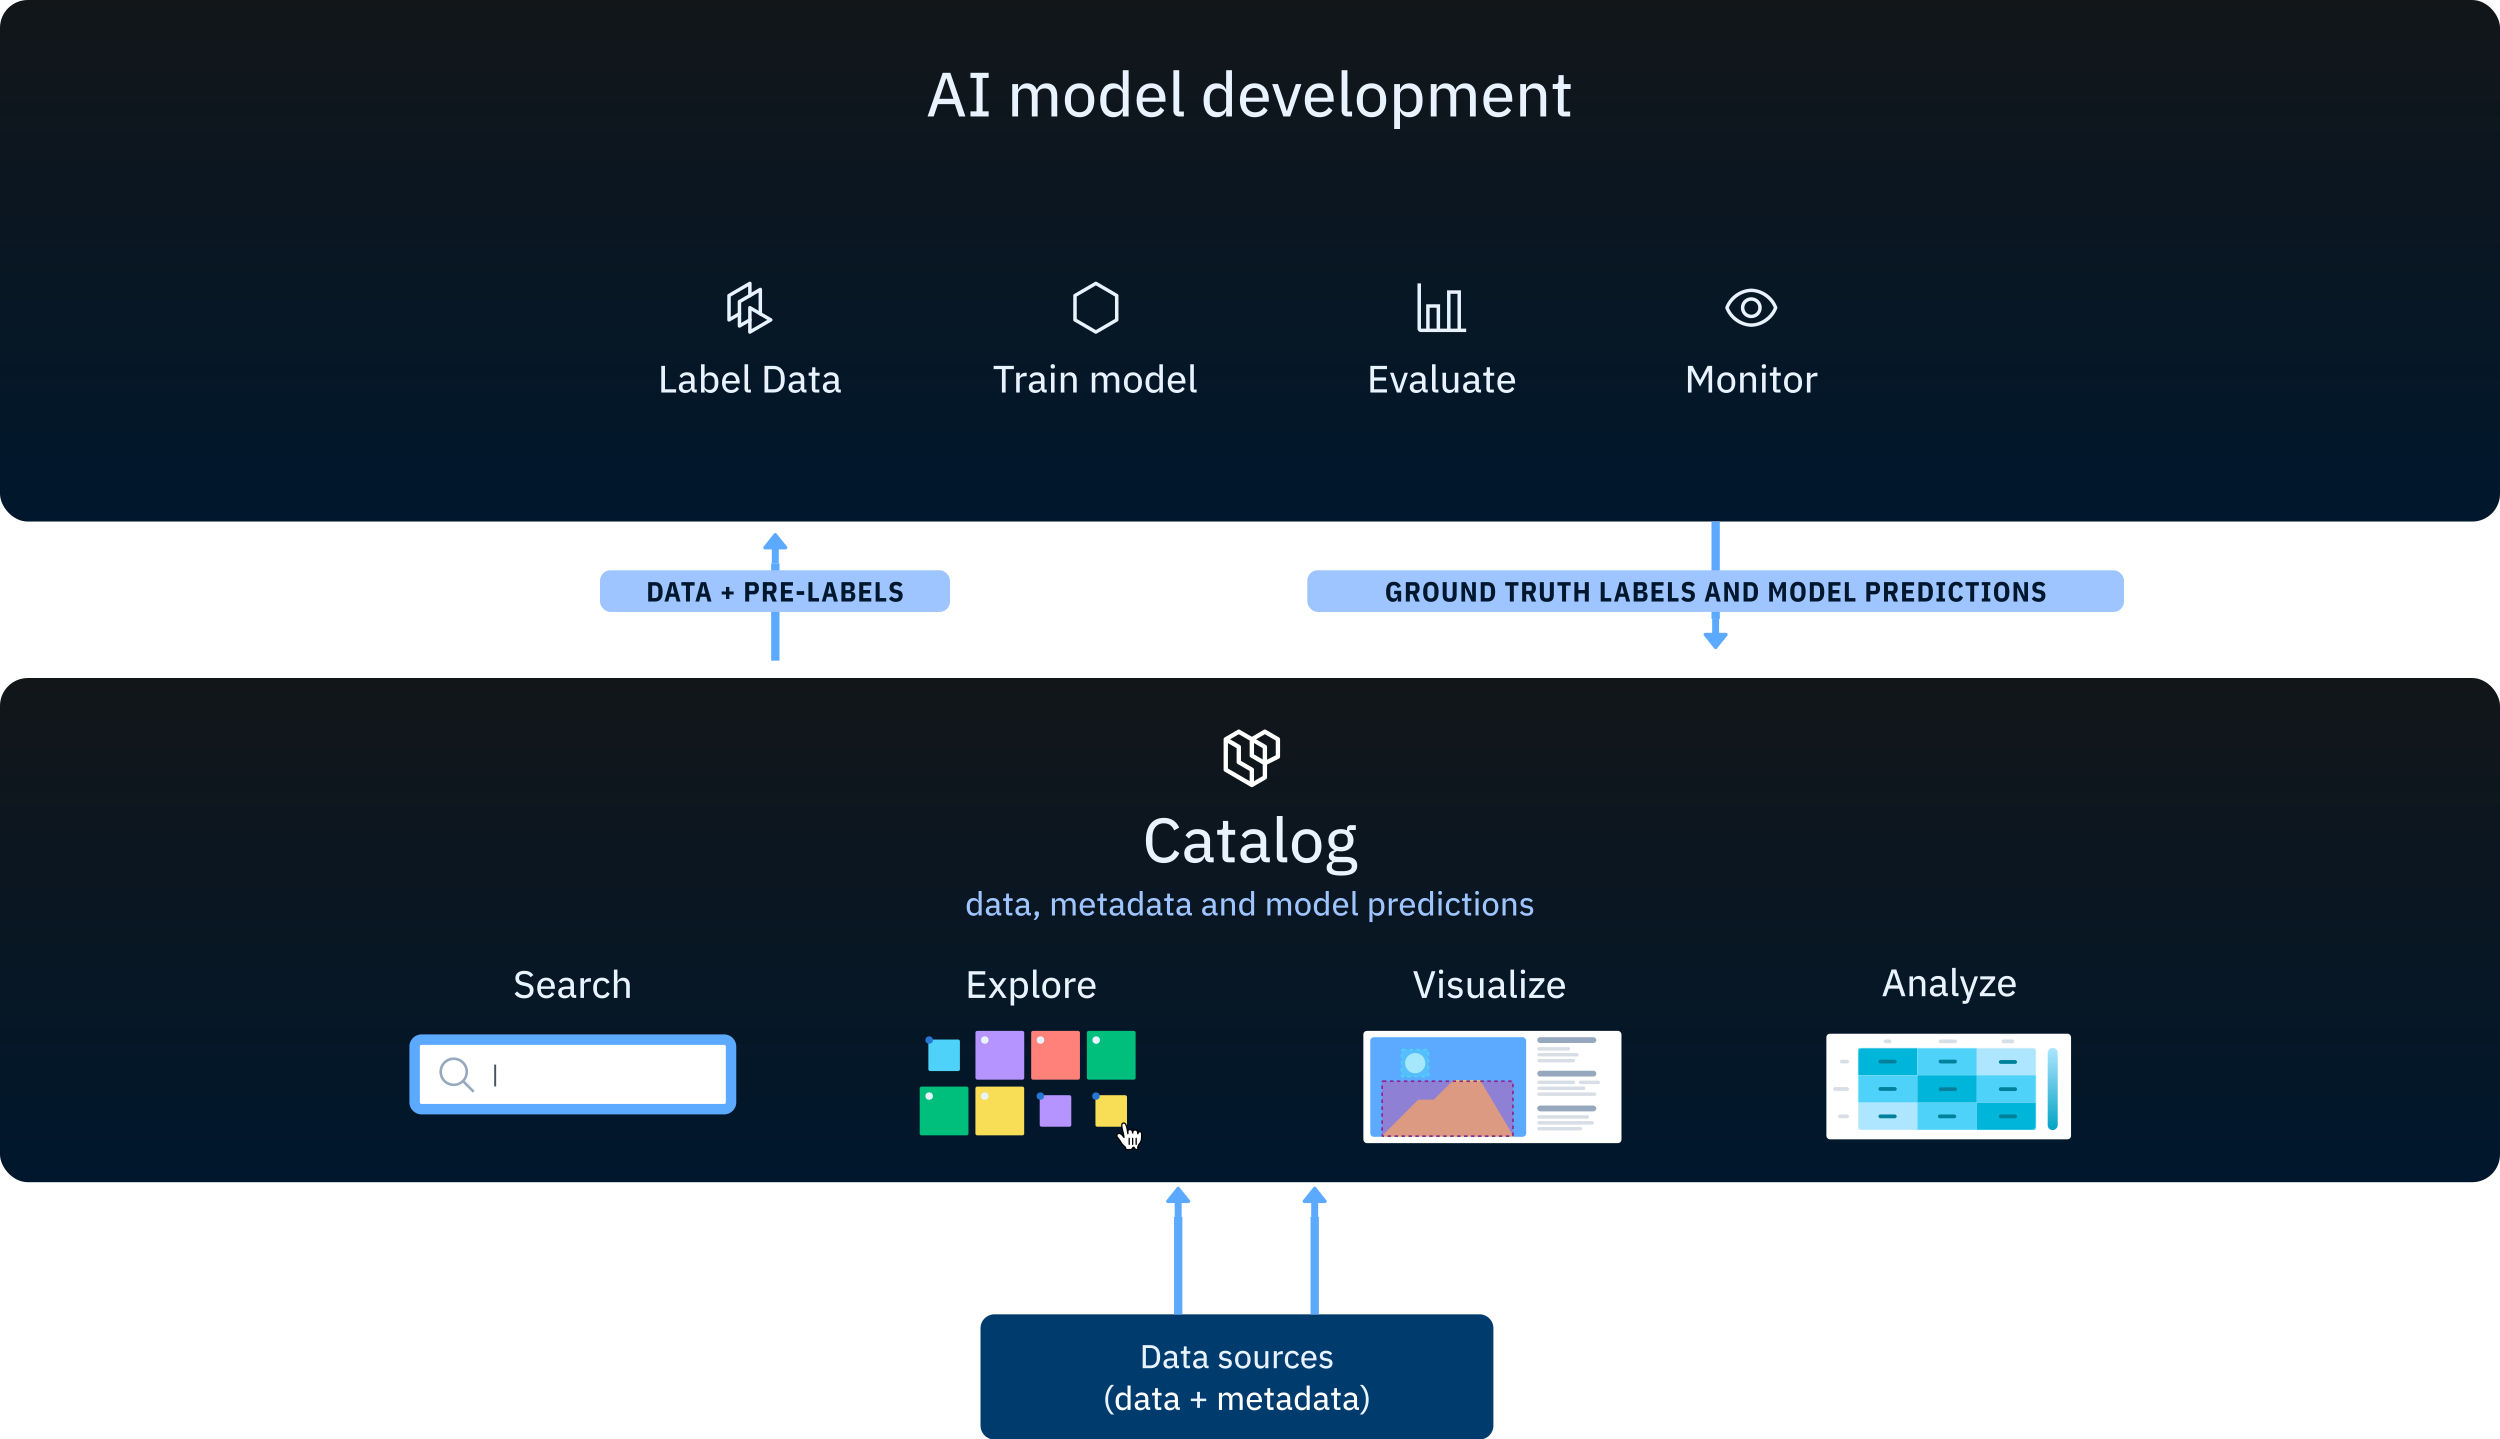 <svg width="1438" height="828" fill="none" xmlns="http://www.w3.org/2000/svg"><rect width="1438" height="300" rx="16" fill="url(#paint0_linear_405_31996)"/><path d="M555.309 67l-8.676-25.128h-4.392L533.529 67h3.528l2.412-7.092h9.792L551.637 67h3.672zm-6.912-10.188h-8.1l3.96-11.736h.18l3.96 11.736zM568.68 67v-2.952h-3.492V44.824h3.492v-2.952h-10.476v2.952h3.492v19.224h-3.492V67h10.476zm16.904 0V54.22c0-2.268 2.052-3.384 4.176-3.384 2.556 0 3.744 1.62 3.744 4.752V67h3.348V54.22c0-2.268 1.98-3.384 4.14-3.384 2.592 0 3.78 1.62 3.78 4.752V67h3.348V55.084c0-4.536-2.232-7.164-5.976-7.164-3.132 0-5.004 1.764-5.688 3.78h-.072c-.972-2.628-3.168-3.78-5.652-3.78s-4.176 1.584-4.968 3.492h-.18v-3.06h-3.348V67h3.348zm35.386.432c5.076 0 8.496-3.816 8.496-9.756s-3.42-9.756-8.496-9.756c-5.076 0-8.496 3.816-8.496 9.756s3.42 9.756 8.496 9.756zm0-2.88c-2.916 0-4.932-1.836-4.932-5.472v-2.808c0-3.636 2.016-5.472 4.932-5.472 2.916 0 4.932 1.836 4.932 5.472v2.808c0 3.636-2.016 5.472-4.932 5.472zM645.829 67h3.348V40.36h-3.348v11.052h-.144c-.864-2.304-2.808-3.492-5.364-3.492-4.68 0-7.488 3.708-7.488 9.756s2.808 9.756 7.488 9.756c2.556 0 4.5-1.188 5.364-3.492h.144V67zm-4.536-2.484c-2.988 0-4.896-2.124-4.896-5.256v-3.168c0-3.132 1.908-5.256 4.896-5.256 2.52 0 4.536 1.44 4.536 3.42v6.84c0 1.98-2.016 3.42-4.536 3.42zm20.915 2.916c3.492 0 6.192-1.62 7.488-4.032l-2.16-1.836c-1.008 1.908-2.7 3.024-5.04 3.024-3.348 0-5.256-2.232-5.256-5.328v-.756h13.14V57.1c0-5.22-2.952-9.18-8.172-9.18-5.184 0-8.46 3.852-8.46 9.756s3.276 9.756 8.46 9.756zm0-16.812c2.808 0 4.608 2.088 4.608 5.184v.36h-9.576v-.252c0-3.06 2.052-5.292 4.968-5.292zM680.955 67v-2.844h-2.664V40.36h-3.348v23.22c0 2.052 1.188 3.42 3.492 3.42h2.52zm24.324 0h3.348V40.36h-3.348v11.052h-.144c-.864-2.304-2.808-3.492-5.364-3.492-4.68 0-7.488 3.708-7.488 9.756s2.808 9.756 7.488 9.756c2.556 0 4.5-1.188 5.364-3.492h.144V67zm-4.536-2.484c-2.988 0-4.896-2.124-4.896-5.256v-3.168c0-3.132 1.908-5.256 4.896-5.256 2.52 0 4.536 1.44 4.536 3.42v6.84c0 1.98-2.016 3.42-4.536 3.42zm20.914 2.916c3.492 0 6.192-1.62 7.488-4.032l-2.16-1.836c-1.008 1.908-2.7 3.024-5.04 3.024-3.348 0-5.256-2.232-5.256-5.328v-.756h13.14V57.1c0-5.22-2.952-9.18-8.172-9.18-5.184 0-8.46 3.852-8.46 9.756s3.276 9.756 8.46 9.756zm0-16.812c2.808 0 4.608 2.088 4.608 5.184v.36h-9.576v-.252c0-3.06 2.052-5.292 4.968-5.292zM742.103 67l6.48-18.648h-3.204l-3.096 8.928-1.98 6.444h-.216l-1.944-6.444-3.06-8.928h-3.348L738.179 67h3.924zm16.855.432c3.492 0 6.192-1.62 7.488-4.032l-2.16-1.836c-1.008 1.908-2.7 3.024-5.04 3.024-3.348 0-5.256-2.232-5.256-5.328v-.756h13.14V57.1c0-5.22-2.952-9.18-8.172-9.18-5.184 0-8.46 3.852-8.46 9.756s3.276 9.756 8.46 9.756zm0-16.812c2.808 0 4.608 2.088 4.608 5.184v.36h-9.576v-.252c0-3.06 2.052-5.292 4.968-5.292zM777.705 67v-2.844h-2.664V40.36h-3.348v23.22c0 2.052 1.188 3.42 3.492 3.42h2.52zm11.172.432c5.076 0 8.496-3.816 8.496-9.756s-3.42-9.756-8.496-9.756c-5.076 0-8.496 3.816-8.496 9.756s3.42 9.756 8.496 9.756zm0-2.88c-2.916 0-4.932-1.836-4.932-5.472v-2.808c0-3.636 2.016-5.472 4.932-5.472 2.916 0 4.932 1.836 4.932 5.472v2.808c0 3.636-2.016 5.472-4.932 5.472zm13.051 9.648h3.348V63.94h.144c.864 2.304 2.808 3.492 5.364 3.492 4.68 0 7.488-3.708 7.488-9.756s-2.808-9.756-7.488-9.756c-2.556 0-4.5 1.188-5.364 3.492h-.144v-3.06h-3.348V74.2zm7.884-9.684c-2.52 0-4.536-1.44-4.536-3.42v-6.84c0-1.98 2.016-3.42 4.536-3.42 2.988 0 4.896 2.124 4.896 5.256v3.168c0 3.132-1.908 5.256-4.896 5.256zM826.334 67V54.22c0-2.268 2.052-3.384 4.176-3.384 2.556 0 3.744 1.62 3.744 4.752V67h3.348V54.22c0-2.268 1.98-3.384 4.14-3.384 2.592 0 3.78 1.62 3.78 4.752V67h3.348V55.084c0-4.536-2.232-7.164-5.976-7.164-3.132 0-5.004 1.764-5.688 3.78h-.072c-.972-2.628-3.168-3.78-5.652-3.78s-4.176 1.584-4.968 3.492h-.18v-3.06h-3.348V67h3.348zm35.35.432c3.492 0 6.192-1.62 7.488-4.032l-2.16-1.836c-1.008 1.908-2.7 3.024-5.04 3.024-3.348 0-5.256-2.232-5.256-5.328v-.756h13.14V57.1c0-5.22-2.952-9.18-8.172-9.18-5.184 0-8.46 3.852-8.46 9.756s3.276 9.756 8.46 9.756zm0-16.812c2.808 0 4.608 2.088 4.608 5.184v.36h-9.576v-.252c0-3.06 2.052-5.292 4.968-5.292zM877.768 67V54.22c0-2.268 2.124-3.384 4.32-3.384 2.628 0 3.924 1.62 3.924 4.752V67h3.348V55.084c0-4.536-2.34-7.164-6.156-7.164-2.808 0-4.392 1.44-5.256 3.492h-.18v-3.06h-3.348V67h3.348zm25.388 0v-2.844h-3.708v-12.96h3.996v-2.844h-3.996v-5.148h-3.024v3.42c0 1.26-.396 1.728-1.656 1.728h-1.656v2.844h2.988v12.276c0 2.16 1.224 3.528 3.528 3.528h3.528zM388.901 225.794v-1.892h-6.402v-13.464h-2.134v15.356h8.536zm11.898 0v-1.738h-1.276v-6.006c0-2.464-1.628-3.916-4.466-3.916-2.112 0-3.454.99-4.136 2.222l1.232 1.122c.594-.968 1.452-1.628 2.794-1.628 1.716 0 2.53.858 2.53 2.376v1.034h-2.156c-3.256 0-4.862 1.188-4.862 3.388 0 2.09 1.386 3.41 3.762 3.41 1.628 0 2.838-.748 3.3-2.156h.11c.154 1.1.748 1.892 2.002 1.892h1.166zm-6.116-1.386c-1.276 0-2.09-.594-2.09-1.65v-.44c0-1.056.836-1.628 2.706-1.628h2.178v1.76c0 1.144-1.188 1.958-2.794 1.958zm8.559 1.386h2.046v-1.87h.088c.528 1.408 1.716 2.134 3.278 2.134 2.86 0 4.576-2.266 4.576-5.962 0-3.696-1.716-5.962-4.576-5.962-1.562 0-2.75.726-3.278 2.134h-.088v-6.754h-2.046v16.28zm4.818-1.518c-1.54 0-2.772-.88-2.772-2.09v-4.18c0-1.21 1.232-2.09 2.772-2.09 1.826 0 2.992 1.298 2.992 3.212v1.936c0 1.914-1.166 3.212-2.992 3.212zm12.407 1.782c2.134 0 3.784-.99 4.576-2.464l-1.32-1.122c-.616 1.166-1.65 1.848-3.08 1.848-2.046 0-3.212-1.364-3.212-3.256v-.462h8.03v-.858c0-3.19-1.804-5.61-4.994-5.61-3.168 0-5.17 2.354-5.17 5.962 0 3.608 2.002 5.962 5.17 5.962zm0-10.274c1.716 0 2.816 1.276 2.816 3.168v.22h-5.852v-.154c0-1.87 1.254-3.234 3.036-3.234zm11.457 10.01v-1.738h-1.628v-14.542h-2.046v14.19c0 1.254.726 2.09 2.134 2.09h1.54zm7.824 0h5.258c3.894 0 6.402-2.552 6.402-7.678 0-5.126-2.508-7.678-6.402-7.678h-5.258v15.356zm2.134-1.892V212.33h3.124c2.442 0 4.114 1.628 4.114 4.554v2.464c0 2.926-1.672 4.554-4.114 4.554h-3.124zm22.017 1.892v-1.738h-1.276v-6.006c0-2.464-1.628-3.916-4.466-3.916-2.112 0-3.454.99-4.136 2.222l1.232 1.122c.594-.968 1.452-1.628 2.794-1.628 1.716 0 2.53.858 2.53 2.376v1.034h-2.156c-3.256 0-4.862 1.188-4.862 3.388 0 2.09 1.386 3.41 3.762 3.41 1.628 0 2.838-.748 3.3-2.156h.11c.154 1.1.748 1.892 2.002 1.892h1.166zm-6.116-1.386c-1.276 0-2.09-.594-2.09-1.65v-.44c0-1.056.836-1.628 2.706-1.628h2.178v1.76c0 1.144-1.188 1.958-2.794 1.958zm13.487 1.386v-1.738h-2.266v-7.92h2.442v-1.738h-2.442v-3.146h-1.848v2.09c0 .77-.242 1.056-1.012 1.056h-1.012v1.738h1.826v7.502c0 1.32.748 2.156 2.156 2.156h2.156zm12.373 0v-1.738h-1.276v-6.006c0-2.464-1.628-3.916-4.466-3.916-2.112 0-3.454.99-4.136 2.222l1.232 1.122c.594-.968 1.452-1.628 2.794-1.628 1.716 0 2.53.858 2.53 2.376v1.034h-2.156c-3.256 0-4.862 1.188-4.862 3.388 0 2.09 1.386 3.41 3.762 3.41 1.628 0 2.838-.748 3.3-2.156h.11c.154 1.1.748 1.892 2.002 1.892h1.166zm-6.116-1.386c-1.276 0-2.09-.594-2.09-1.65v-.44c0-1.056.836-1.628 2.706-1.628h2.178v1.76c0 1.144-1.188 1.958-2.794 1.958zM576.299 225.794h2.134V212.33h4.752v-1.892h-11.638v1.892h4.752v13.464zm10.258 0v-7.48c0-1.122 1.1-1.87 2.992-1.87h1.012v-2.046h-.682c-1.826 0-2.838 1.056-3.212 2.178h-.11v-2.178h-2.046v11.396h2.046zm15.535 0v-1.738h-1.276v-6.006c0-2.464-1.628-3.916-4.466-3.916-2.112 0-3.454.99-4.136 2.222l1.232 1.122c.594-.968 1.452-1.628 2.794-1.628 1.716 0 2.53.858 2.53 2.376v1.034h-2.156c-3.256 0-4.862 1.188-4.862 3.388 0 2.09 1.386 3.41 3.762 3.41 1.628 0 2.838-.748 3.3-2.156h.11c.154 1.1.748 1.892 2.002 1.892h1.166zm-6.116-1.386c-1.276 0-2.09-.594-2.09-1.65v-.44c0-1.056.836-1.628 2.706-1.628h2.178v1.76c0 1.144-1.188 1.958-2.794 1.958zm9.592-12.386c.858 0 1.232-.462 1.232-1.122v-.308c0-.66-.374-1.122-1.232-1.122s-1.232.462-1.232 1.122v.308c0 .66.374 1.122 1.232 1.122zm-1.034 13.772h2.046v-11.396h-2.046v11.396zm7.697 0v-7.81c0-1.386 1.298-2.068 2.64-2.068 1.606 0 2.398.99 2.398 2.904v6.974h2.046v-7.282c0-2.772-1.43-4.378-3.762-4.378-1.716 0-2.684.88-3.212 2.134h-.11v-1.87h-2.046v11.396h2.046zm17.81 0v-7.81c0-1.386 1.254-2.068 2.552-2.068 1.562 0 2.288.99 2.288 2.904v6.974h2.046v-7.81c0-1.386 1.21-2.068 2.53-2.068 1.584 0 2.31.99 2.31 2.904v6.974h2.046v-7.282c0-2.772-1.364-4.378-3.652-4.378-1.914 0-3.058 1.078-3.476 2.31h-.044c-.594-1.606-1.936-2.31-3.454-2.31-1.518 0-2.552.968-3.036 2.134h-.11v-1.87h-2.046v11.396h2.046zm21.625.264c3.102 0 5.192-2.332 5.192-5.962s-2.09-5.962-5.192-5.962c-3.102 0-5.192 2.332-5.192 5.962s2.09 5.962 5.192 5.962zm0-1.76c-1.782 0-3.014-1.122-3.014-3.344v-1.716c0-2.222 1.232-3.344 3.014-3.344 1.782 0 3.014 1.122 3.014 3.344v1.716c0 2.222-1.232 3.344-3.014 3.344zm15.192 1.496h2.046v-16.28h-2.046v6.754h-.088c-.528-1.408-1.716-2.134-3.278-2.134-2.86 0-4.576 2.266-4.576 5.962 0 3.696 1.716 5.962 4.576 5.962 1.562 0 2.75-.726 3.278-2.134h.088v1.87zm-2.772-1.518c-1.826 0-2.992-1.298-2.992-3.212v-1.936c0-1.914 1.166-3.212 2.992-3.212 1.54 0 2.772.88 2.772 2.09v4.18c0 1.21-1.232 2.09-2.772 2.09zm12.781 1.782c2.134 0 3.784-.99 4.576-2.464l-1.32-1.122c-.616 1.166-1.65 1.848-3.08 1.848-2.046 0-3.212-1.364-3.212-3.256v-.462h8.03v-.858c0-3.19-1.804-5.61-4.994-5.61-3.168 0-5.17 2.354-5.17 5.962 0 3.608 2.002 5.962 5.17 5.962zm0-10.274c1.716 0 2.816 1.276 2.816 3.168v.22h-5.852v-.154c0-1.87 1.254-3.234 3.036-3.234zm11.457 10.01v-1.738h-1.628v-14.542h-2.046v14.19c0 1.254.726 2.09 2.134 2.09h1.54zM797.795 225.794v-1.892h-7.436v-4.928h6.886v-1.892h-6.886v-4.752h7.436v-1.892h-9.57v15.356h9.57zm8.072 0l3.96-11.396h-1.958l-1.892 5.456-1.21 3.938h-.132l-1.188-3.938-1.87-5.456h-2.046l3.938 11.396h2.398zm15.383 0v-1.738h-1.276v-6.006c0-2.464-1.628-3.916-4.466-3.916-2.112 0-3.454.99-4.136 2.222l1.232 1.122c.594-.968 1.452-1.628 2.794-1.628 1.716 0 2.53.858 2.53 2.376v1.034h-2.156c-3.256 0-4.862 1.188-4.862 3.388 0 2.09 1.386 3.41 3.762 3.41 1.628 0 2.838-.748 3.3-2.156h.11c.154 1.1.748 1.892 2.002 1.892h1.166zm-6.116-1.386c-1.276 0-2.09-.594-2.09-1.65v-.44c0-1.056.836-1.628 2.706-1.628h2.178v1.76c0 1.144-1.188 1.958-2.794 1.958zm12.232 1.386v-1.738h-1.628v-14.542h-2.046v14.19c0 1.254.726 2.09 2.134 2.09h1.54zm9.423 0h2.046v-11.396h-2.046v7.788c0 1.43-1.32 2.09-2.618 2.09-1.606 0-2.42-.99-2.42-2.904v-6.974h-2.046v7.282c0 2.772 1.452 4.378 3.784 4.378 1.892 0 2.772-1.034 3.19-2.134h.11v1.87zm15.119 0v-1.738h-1.276v-6.006c0-2.464-1.628-3.916-4.466-3.916-2.112 0-3.454.99-4.136 2.222l1.232 1.122c.594-.968 1.452-1.628 2.794-1.628 1.716 0 2.53.858 2.53 2.376v1.034h-2.156c-3.256 0-4.862 1.188-4.862 3.388 0 2.09 1.386 3.41 3.762 3.41 1.628 0 2.838-.748 3.3-2.156h.11c.154 1.1.748 1.892 2.002 1.892h1.166zm-6.116-1.386c-1.276 0-2.09-.594-2.09-1.65v-.44c0-1.056.836-1.628 2.706-1.628h2.178v1.76c0 1.144-1.188 1.958-2.794 1.958zm13.487 1.386v-1.738h-2.266v-7.92h2.442v-1.738h-2.442v-3.146h-1.848v2.09c0 .77-.242 1.056-1.012 1.056h-1.012v1.738h1.826v7.502c0 1.32.748 2.156 2.156 2.156h2.156zm7.183.264c2.134 0 3.784-.99 4.576-2.464l-1.32-1.122c-.616 1.166-1.65 1.848-3.08 1.848-2.046 0-3.212-1.364-3.212-3.256v-.462h8.03v-.858c0-3.19-1.804-5.61-4.994-5.61-3.168 0-5.17 2.354-5.17 5.962 0 3.608 2.002 5.962 5.17 5.962zm0-10.274c1.716 0 2.816 1.276 2.816 3.168v.22h-5.852v-.154c0-1.87 1.254-3.234 3.036-3.234zM970.908 225.794h2.068v-12.408h.11l1.254 2.53 3.52 6.446 3.52-6.446 1.254-2.53h.11v12.408h2.068v-15.356h-2.596l-4.268 8.074h-.088l-4.268-8.074h-2.684v15.356zm22.056.264c3.102 0 5.192-2.332 5.192-5.962s-2.09-5.962-5.192-5.962c-3.102 0-5.192 2.332-5.192 5.962s2.09 5.962 5.192 5.962zm0-1.76c-1.782 0-3.014-1.122-3.014-3.344v-1.716c0-2.222 1.232-3.344 3.014-3.344 1.782 0 3.014 1.122 3.014 3.344v1.716c0 2.222-1.232 3.344-3.014 3.344zm10.026 1.496v-7.81c0-1.386 1.29-2.068 2.64-2.068 1.6 0 2.39.99 2.39 2.904v6.974h2.05v-7.282c0-2.772-1.43-4.378-3.76-4.378-1.72 0-2.69.88-3.21 2.134h-.11v-1.87h-2.05v11.396h2.05zm11.59-13.772c.86 0 1.24-.462 1.24-1.122v-.308c0-.66-.38-1.122-1.24-1.122-.85 0-1.23.462-1.23 1.122v.308c0 .66.38 1.122 1.23 1.122zm-1.03 13.772h2.05v-11.396h-2.05v11.396zm10.6 0v-1.738h-2.27v-7.92h2.45v-1.738h-2.45v-3.146h-1.84v2.09c0 .77-.25 1.056-1.02 1.056h-1.01v1.738h1.83v7.502c0 1.32.75 2.156 2.15 2.156h2.16zm7.21.264c3.1 0 5.19-2.332 5.19-5.962s-2.09-5.962-5.19-5.962c-3.11 0-5.2 2.332-5.2 5.962s2.09 5.962 5.2 5.962zm0-1.76c-1.79 0-3.02-1.122-3.02-3.344v-1.716c0-2.222 1.23-3.344 3.02-3.344 1.78 0 3.01 1.122 3.01 3.344v1.716c0 2.222-1.23 3.344-3.01 3.344zm10.02 1.496v-7.48c0-1.122 1.1-1.87 2.99-1.87h1.01v-2.046h-.68c-1.83 0-2.84 1.056-3.21 2.178h-.11v-2.178h-2.05v11.396h2.05z" fill="#E8F3FF"/><path fill-rule="evenodd" clip-rule="evenodd" d="M431.831 162.133a.998.998 0 01.502.867v7a1 1 0 01-2 0v-5.259l-10 5.833v11.685l4.496-2.623a1 1 0 011.008 1.728l-6 3.5a1.002 1.002 0 01-1.504-.864v-14a1 1 0 01.496-.864l12-7c.309-.18.692-.181 1.002-.003z" fill="#E8F3FF"/><path fill-rule="evenodd" clip-rule="evenodd" d="M437.831 165.633a.998.998 0 01.502.867v14a1 1 0 01-2 0v-12.259l-10 5.833v11.685l4.496-2.623a1 1 0 011.008 1.728l-6 3.5a1.002 1.002 0 01-1.504-.864v-14a1 1 0 01.496-.864l12-7c.309-.18.692-.181 1.002-.003z" fill="#E8F3FF"/><path fill-rule="evenodd" clip-rule="evenodd" d="M430.835 176.133c.31-.178.693-.177 1.002.003l12 7a1 1 0 010 1.728l-12 7a1.002 1.002 0 01-1.504-.864v-14c0-.358.191-.689.502-.867zm1.498 2.608v10.518l9.015-5.259-9.015-5.259zM629.834 162.136a1.003 1.003 0 011.008 0l12 7a1 1 0 01.496.864v14a1 1 0 01-.496.864l-12 7a1.003 1.003 0 01-1.008 0l-12-7a1 1 0 01-.496-.864v-14a1 1 0 01.496-.864l12-7zm-10.496 8.438v12.852l11 6.416 11-6.416v-12.852l-11-6.416-11 6.416z" fill="#E8F3FF"/><path d="M1022.29 176.66a16.614 16.614 0 00-5.87-7.568 16.72 16.72 0 00-9.07-3.092 16.684 16.684 0 00-14.937 10.66c-.079.22-.079.46 0 .68A16.694 16.694 0 001007.35 188a16.72 16.72 0 009.07-3.092 16.614 16.614 0 005.87-7.568c.08-.22.08-.46 0-.68zm-14.94 9.34c-5.3 0-10.897-3.93-12.927-9 2.03-5.07 7.627-9 12.927-9s10.9 3.93 12.93 9c-2.03 5.07-7.63 9-12.93 9z" fill="#E8F3FF"/><path d="M1007.35 171c-1.18 0-2.34.352-3.33 1.011a5.954 5.954 0 00-2.21 2.693 6.047 6.047 0 00-.34 3.467c.23 1.163.8 2.233 1.64 3.072.84.839 1.91 1.41 3.07 1.642 1.17.231 2.37.112 3.47-.342a5.975 5.975 0 002.69-2.21 6.018 6.018 0 00-.74-7.576 6.028 6.028 0 00-4.25-1.757zm0 10c-.79 0-1.56-.235-2.22-.674a3.963 3.963 0 01-1.47-1.795 3.977 3.977 0 01-.23-2.311c.15-.776.54-1.489 1.09-2.048a4.001 4.001 0 112.83 6.828zM840.343 189v-22h-8v22h-4v-14h-8v14h-3v-26h-2v26a2 2 0 002 2h26v-2h-3zm-14 0h-4v-12h4v12zm12 0h-4v-20h4v20z" fill="#E8F3FF"/><path fill="#5CAAFF" d="M448.364 380v-56h-4.793v56zM451.87 316a1 1 0 00.781-1.625l-5.919-7.399a1 1 0 00-1.562 0l-5.92 7.399a1 1 0 00.781 1.625h11.839z"/><path fill="#5CAAFF" d="M447.951 324v-12h-4v12zM989.242 300v56h-4.793v-56zM992.748 364a1 1 0 01.781 1.625l-5.92 7.399a1 1 0 01-1.561 0l-5.92-7.399a1 1 0 01.781-1.625h11.839z"/><path fill="#5CAAFF" d="M988.829 356v12h-4v-12z"/><path d="M564 764a8 8 0 018-8h279a8 8 0 018 8v56a8 8 0 01-8 8H572a8 8 0 01-8-8v-56z" fill="#003B6E"/><path d="M657.277 787h4.541c3.363 0 5.529-2.204 5.529-6.631s-2.166-6.631-5.529-6.631h-4.541V787zm1.843-1.634v-9.994h2.698c2.109 0 3.553 1.406 3.553 3.933v2.128c0 2.527-1.444 3.933-3.553 3.933h-2.698zM678.135 787v-1.501h-1.102v-5.187c0-2.128-1.406-3.382-3.857-3.382-1.824 0-2.983.855-3.572 1.919l1.064.969c.513-.836 1.254-1.406 2.413-1.406 1.482 0 2.185.741 2.185 2.052v.893h-1.862c-2.812 0-4.199 1.026-4.199 2.926 0 1.805 1.197 2.945 3.249 2.945 1.406 0 2.451-.646 2.85-1.862h.095c.133.95.646 1.634 1.729 1.634h1.007zm-5.282-1.197c-1.102 0-1.805-.513-1.805-1.425v-.38c0-.912.722-1.406 2.337-1.406h1.881v1.52c0 .988-1.026 1.691-2.413 1.691zM684.5 787v-1.501h-1.957v-6.84h2.109v-1.501h-2.109v-2.717h-1.596v1.805c0 .665-.209.912-.874.912h-.874v1.501h1.577v6.479c0 1.14.646 1.862 1.862 1.862h1.862zm10.686 0v-1.501h-1.102v-5.187c0-2.128-1.406-3.382-3.857-3.382-1.824 0-2.983.855-3.572 1.919l1.064.969c.513-.836 1.254-1.406 2.413-1.406 1.482 0 2.185.741 2.185 2.052v.893h-1.862c-2.812 0-4.199 1.026-4.199 2.926 0 1.805 1.197 2.945 3.249 2.945 1.406 0 2.451-.646 2.85-1.862h.095c.133.95.646 1.634 1.729 1.634h1.007zm-5.282-1.197c-1.102 0-1.805-.513-1.805-1.425v-.38c0-.912.722-1.406 2.337-1.406h1.881v1.52c0 .988-1.026 1.691-2.413 1.691zm14.903 1.425c2.318 0 3.762-1.197 3.762-3.116 0-1.52-.893-2.47-3.059-2.793l-.836-.133c-1.14-.171-1.71-.532-1.71-1.406 0-.836.608-1.387 1.805-1.387 1.178 0 2.014.551 2.489 1.178l1.121-1.064c-.836-.988-1.881-1.577-3.553-1.577-2.071 0-3.572 1.026-3.572 2.964 0 1.824 1.311 2.603 3.192 2.869l.836.133c1.197.171 1.577.684 1.577 1.406 0 .912-.684 1.463-1.938 1.463-1.197 0-2.109-.532-2.85-1.463l-1.197 1.026c.912 1.159 2.109 1.9 3.933 1.9zm10.074 0c2.679 0 4.484-2.014 4.484-5.149 0-3.135-1.805-5.149-4.484-5.149-2.679 0-4.484 2.014-4.484 5.149 0 3.135 1.805 5.149 4.484 5.149zm0-1.52c-1.539 0-2.603-.969-2.603-2.888v-1.482c0-1.919 1.064-2.888 2.603-2.888 1.539 0 2.603.969 2.603 2.888v1.482c0 1.919-1.064 2.888-2.603 2.888zM727.792 787h1.767v-9.842h-1.767v6.726c0 1.235-1.14 1.805-2.261 1.805-1.387 0-2.09-.855-2.09-2.508v-6.023h-1.767v6.289c0 2.394 1.254 3.781 3.268 3.781 1.634 0 2.394-.893 2.755-1.843h.095V787zm6.655 0v-6.46c0-.969.95-1.615 2.584-1.615h.874v-1.767h-.589c-1.577 0-2.451.912-2.774 1.881h-.095v-1.881h-1.767V787h1.767zm8.989.228c1.881 0 3.173-.912 3.8-2.394l-1.292-.798c-.494 1.064-1.311 1.672-2.508 1.672-1.691 0-2.546-1.159-2.546-2.774v-1.71c0-1.615.855-2.774 2.546-2.774 1.14 0 1.938.589 2.261 1.558l1.463-.722c-.57-1.406-1.786-2.356-3.724-2.356-2.812 0-4.427 1.995-4.427 5.149s1.615 5.149 4.427 5.149zm9.519 0c1.843 0 3.268-.855 3.952-2.128l-1.14-.969c-.532 1.007-1.425 1.596-2.66 1.596-1.767 0-2.774-1.178-2.774-2.812v-.399h6.935v-.741c0-2.755-1.558-4.845-4.313-4.845-2.736 0-4.465 2.033-4.465 5.149s1.729 5.149 4.465 5.149zm0-8.873c1.482 0 2.432 1.102 2.432 2.736v.19h-5.054v-.133c0-1.615 1.083-2.793 2.622-2.793zm9.743 8.873c2.318 0 3.762-1.197 3.762-3.116 0-1.52-.893-2.47-3.059-2.793l-.836-.133c-1.14-.171-1.71-.532-1.71-1.406 0-.836.608-1.387 1.805-1.387 1.178 0 2.014.551 2.489 1.178l1.121-1.064c-.836-.988-1.881-1.577-3.553-1.577-2.071 0-3.572 1.026-3.572 2.964 0 1.824 1.311 2.603 3.192 2.869l.836.133c1.197.171 1.577.684 1.577 1.406 0 .912-.684 1.463-1.938 1.463-1.197 0-2.109-.532-2.85-1.463l-1.197 1.026c.912 1.159 2.109 1.9 3.933 1.9zm-126.952 17.844c0 3.686 1.539 6.916 3.42 8.512h1.71c-2.052-1.824-3.477-4.959-3.477-7.733v-1.558c0-2.774 1.425-5.909 3.477-7.733h-1.71c-1.881 1.596-3.42 4.826-3.42 8.512zm54.467 4.75v-3.876h3.61v-1.482h-3.61v-3.876h-1.634v3.876h-3.61v1.482h3.61v3.876h1.634zm97.043-4.75c0-3.686-1.539-6.916-3.42-8.512h-1.71c2.052 1.824 3.477 4.959 3.477 7.733v1.558c0 2.774-1.425 5.909-3.477 7.733h1.71c1.881-1.596 3.42-4.826 3.42-8.512z" fill="#E8F3FF"/><path d="M648.55 811h1.767v-14.06h-1.767v5.833h-.076c-.456-1.216-1.482-1.843-2.831-1.843-2.47 0-3.952 1.957-3.952 5.149s1.482 5.149 3.952 5.149c1.349 0 2.375-.627 2.831-1.843h.076V811zm-2.394-1.311c-1.577 0-2.584-1.121-2.584-2.774v-1.672c0-1.653 1.007-2.774 2.584-2.774 1.33 0 2.394.76 2.394 1.805v3.61c0 1.045-1.064 1.805-2.394 1.805zM661.603 811v-1.501h-1.102v-5.187c0-2.128-1.406-3.382-3.857-3.382-1.824 0-2.983.855-3.572 1.919l1.064.969c.513-.836 1.254-1.406 2.413-1.406 1.482 0 2.185.741 2.185 2.052v.893h-1.862c-2.812 0-4.199 1.026-4.199 2.926 0 1.805 1.197 2.945 3.249 2.945 1.406 0 2.451-.646 2.85-1.862h.095c.133.95.646 1.634 1.729 1.634h1.007zm-5.282-1.197c-1.102 0-1.805-.513-1.805-1.425v-.38c0-.912.722-1.406 2.337-1.406h1.881v1.52c0 .988-1.026 1.691-2.413 1.691zM667.968 811v-1.501h-1.957v-6.84h2.109v-1.501h-2.109v-2.717h-1.596v1.805c0 .665-.209.912-.874.912h-.874v1.501h1.577v6.479c0 1.14.646 1.862 1.862 1.862h1.862zm10.686 0v-1.501h-1.102v-5.187c0-2.128-1.406-3.382-3.857-3.382-1.824 0-2.983.855-3.572 1.919l1.064.969c.513-.836 1.254-1.406 2.413-1.406 1.482 0 2.185.741 2.185 2.052v.893h-1.862c-2.812 0-4.199 1.026-4.199 2.926 0 1.805 1.197 2.945 3.249 2.945 1.406 0 2.451-.646 2.85-1.862h.095c.133.95.646 1.634 1.729 1.634h1.007zm-5.282-1.197c-1.102 0-1.805-.513-1.805-1.425v-.38c0-.912.722-1.406 2.337-1.406h1.881v1.52c0 .988-1.026 1.691-2.413 1.691zM702.904 811v-6.745c0-1.197 1.083-1.786 2.204-1.786 1.349 0 1.976.855 1.976 2.508V811h1.767v-6.745c0-1.197 1.045-1.786 2.185-1.786 1.368 0 1.995.855 1.995 2.508V811h1.767v-6.289c0-2.394-1.178-3.781-3.154-3.781-1.653 0-2.641.931-3.002 1.995h-.038c-.513-1.387-1.672-1.995-2.983-1.995-1.311 0-2.204.836-2.622 1.843h-.095v-1.615h-1.767V811h1.767zm18.657.228c1.843 0 3.268-.855 3.952-2.128l-1.14-.969c-.532 1.007-1.425 1.596-2.66 1.596-1.767 0-2.774-1.178-2.774-2.812v-.399h6.935v-.741c0-2.755-1.558-4.845-4.313-4.845-2.736 0-4.465 2.033-4.465 5.149s1.729 5.149 4.465 5.149zm0-8.873c1.482 0 2.432 1.102 2.432 2.736v.19h-5.054v-.133c0-1.615 1.083-2.793 2.622-2.793zM732.557 811v-1.501H730.6v-6.84h2.109v-1.501H730.6v-2.717h-1.596v1.805c0 .665-.209.912-.874.912h-.874v1.501h1.577v6.479c0 1.14.646 1.862 1.862 1.862h1.862zm10.686 0v-1.501h-1.102v-5.187c0-2.128-1.406-3.382-3.857-3.382-1.824 0-2.983.855-3.572 1.919l1.064.969c.513-.836 1.254-1.406 2.413-1.406 1.482 0 2.185.741 2.185 2.052v.893h-1.862c-2.812 0-4.199 1.026-4.199 2.926 0 1.805 1.197 2.945 3.249 2.945 1.406 0 2.451-.646 2.85-1.862h.095c.133.95.646 1.634 1.729 1.634h1.007zm-5.282-1.197c-1.102 0-1.805-.513-1.805-1.425v-.38c0-.912.722-1.406 2.337-1.406h1.881v1.52c0 .988-1.026 1.691-2.413 1.691zM751.584 811h1.767v-14.06h-1.767v5.833h-.076c-.456-1.216-1.482-1.843-2.831-1.843-2.47 0-3.952 1.957-3.952 5.149s1.482 5.149 3.952 5.149c1.349 0 2.375-.627 2.831-1.843h.076V811zm-2.394-1.311c-1.577 0-2.584-1.121-2.584-2.774v-1.672c0-1.653 1.007-2.774 2.584-2.774 1.33 0 2.394.76 2.394 1.805v3.61c0 1.045-1.064 1.805-2.394 1.805zM764.637 811v-1.501h-1.102v-5.187c0-2.128-1.406-3.382-3.857-3.382-1.824 0-2.983.855-3.572 1.919l1.064.969c.513-.836 1.254-1.406 2.413-1.406 1.482 0 2.185.741 2.185 2.052v.893h-1.862c-2.812 0-4.199 1.026-4.199 2.926 0 1.805 1.197 2.945 3.249 2.945 1.406 0 2.451-.646 2.85-1.862h.095c.133.95.646 1.634 1.729 1.634h1.007zm-5.282-1.197c-1.102 0-1.805-.513-1.805-1.425v-.38c0-.912.722-1.406 2.337-1.406h1.881v1.52c0 .988-1.026 1.691-2.413 1.691zM771.002 811v-1.501h-1.957v-6.84h2.109v-1.501h-2.109v-2.717h-1.596v1.805c0 .665-.209.912-.874.912h-.874v1.501h1.577v6.479c0 1.14.646 1.862 1.862 1.862h1.862zm10.686 0v-1.501h-1.102v-5.187c0-2.128-1.406-3.382-3.857-3.382-1.824 0-2.983.855-3.572 1.919l1.064.969c.513-.836 1.254-1.406 2.413-1.406 1.482 0 2.185.741 2.185 2.052v.893h-1.862c-2.812 0-4.199 1.026-4.199 2.926 0 1.805 1.197 2.945 3.249 2.945 1.406 0 2.451-.646 2.85-1.862h.095c.133.95.646 1.634 1.729 1.634h1.007zm-5.282-1.197c-1.102 0-1.805-.513-1.805-1.425v-.38c0-.912.722-1.406 2.337-1.406h1.881v1.52c0 .988-1.026 1.691-2.413 1.691z" fill="#fff"/><path fill="#5CAAFF" d="M680.098 756v-56h-4.793v56zM683.604 692a1 1 0 00.781-1.625l-5.92-7.399a1 1 0 00-1.561 0l-5.92 7.399a1 1 0 00.781 1.625h11.839z"/><path fill="#5CAAFF" d="M679.685 700v-12h-4v12zM758.614 756v-56h-4.793v56zM762.121 692a1 1 0 00.78-1.625l-5.919-7.399a1 1 0 00-1.562 0l-5.919 7.399a1 1 0 00.781 1.625h11.839z"/><path fill="#5CAAFF" d="M758.201 700v-12h-4v12z"/><rect x="345.12" y="328" width="201.32" height="24" rx="6" fill="#9EC5FF"/><path d="M372.842 346h3.92c2.72 0 4.368-1.584 4.368-5.584 0-4-1.648-5.584-4.368-5.584h-3.92V346zm2.288-2v-7.168h1.632c1.264 0 1.936.72 1.936 2.24v2.688c0 1.52-.672 2.24-1.936 2.24h-1.632zm16.316 2l-3.168-11.168h-2.912L382.198 346h2.192l.688-2.736h3.424l.688 2.736h2.256zm-3.504-4.576h-2.304l.656-2.576.352-1.936h.256l.352 1.936.688 2.576zm11.593-4.592v-2h-7.632v2h2.672V346h2.288v-9.168h2.672zm9.707 9.168l-3.168-11.168h-2.912L399.994 346h2.192l.688-2.736h3.424l.688 2.736h2.256zm-3.504-4.576h-2.304l.656-2.576.352-1.936h.256l.352 1.936.688 2.576zm13.777 3.136v-2.608h2.48v-1.744h-2.48V337.6h-1.92v2.608h-2.48v1.744h2.48v2.608h1.92zm11.408 1.44v-4.128h2.544c2 0 3.072-1.392 3.072-3.52s-1.072-3.52-3.072-3.52h-4.832V346h2.288zm0-9.168h2.256c.608 0 .992.288.992 1.04v.96c0 .752-.384 1.04-.992 1.04h-2.256v-3.04zm10.155 4.944h1.52l1.728 4.224h2.48l-1.952-4.432c1.2-.448 1.84-1.632 1.84-3.264 0-2.112-1.072-3.472-3.072-3.472h-4.832V346h2.288v-4.224zm0-1.904v-3.04h2.256c.608 0 .992.272.992 1.04v.96c0 .768-.384 1.04-.992 1.04h-2.256zm15.03 6.128v-2h-4.624v-2.656h3.92v-1.984h-3.92v-2.528h4.624v-2h-6.912V346h6.912zm6.461-3.808v-2.16h-4.32v2.16h4.32zm8.534 3.808v-2h-3.792v-9.168h-2.288V346h6.08zm10.837 0l-3.168-11.168h-2.912L472.692 346h2.192l.688-2.736h3.424l.688 2.736h2.256zm-3.504-4.576h-2.304l.656-2.576.352-1.936h.256l.352 1.936.688 2.576zM483.99 346h5.408c1.616 0 2.592-1.424 2.592-3.184 0-1.808-1.248-2.464-2.288-2.464v-.256c.928-.064 1.888-.512 1.888-2.4 0-1.728-.864-2.864-2.64-2.864h-4.96V346zm2.288-4.688h2.48c.512 0 .848.272.848.976v.8c0 .704-.336.976-.848.976h-2.48v-2.752zm0-4.544h2.112c.528 0 .848.272.848.96v.736c0 .688-.32.96-.848.96h-2.112v-2.656zM501.167 346v-2h-4.624v-2.656h3.92v-1.984h-3.92v-2.528h4.624v-2h-6.912V346h6.912zm8.589 0v-2h-3.792v-9.168h-2.288V346h6.08zm5.512.192c2.544 0 3.936-1.296 3.936-3.664 0-1.888-.88-2.752-3.072-3.2l-1.024-.208c-.784-.16-1.12-.528-1.12-1.264 0-.848.448-1.216 1.456-1.216.928 0 1.6.32 2.16 1.008l1.472-1.472c-.832-1.04-2-1.536-3.6-1.536-2.464 0-3.776 1.168-3.776 3.328 0 1.856.96 2.896 3.008 3.28l1.024.192c.816.16 1.184.576 1.184 1.344 0 .944-.544 1.408-1.6 1.408a3.107 3.107 0 01-2.512-1.232l-1.472 1.472c.96 1.184 2.24 1.76 3.936 1.76z" fill="#00172D"/><rect x="751.972" y="328" width="469.747" height="24" rx="6" fill="#9EC5FF"/><path d="M804.032 346h1.92v-6.16h-4.032v1.92h1.84v.656c0 1.152-.848 1.744-2 1.744-1.264 0-2.048-.768-2.048-2.288v-2.912c0-1.52.784-2.304 1.984-2.304 1.216 0 1.888.64 2.192 1.632l1.872-1.072c-.736-1.696-2.064-2.576-4.048-2.576-2.672 0-4.432 1.6-4.432 5.824s1.872 5.728 3.984 5.728c1.472 0 2.368-.816 2.512-1.952h.256V346zm6.904-4.224h1.52l1.728 4.224h2.48l-1.952-4.432c1.2-.448 1.84-1.632 1.84-3.264 0-2.112-1.072-3.472-3.072-3.472h-4.832V346h2.288v-4.224zm0-1.904v-3.04h2.256c.608 0 .992.272.992 1.04v.96c0 .768-.384 1.04-.992 1.04h-2.256zm12.103 6.32c2.672 0 4.432-1.6 4.432-5.776s-1.76-5.776-4.432-5.776c-2.672 0-4.432 1.6-4.432 5.776s1.76 5.776 4.432 5.776zm0-2.016c-1.264 0-2-.784-2-2.304v-2.912c0-1.52.736-2.304 2-2.304s2 .784 2 2.304v2.912c0 1.52-.736 2.304-2 2.304zm6.794-9.344v6.944c0 3.136 1.04 4.416 4.016 4.416s4.016-1.28 4.016-4.416v-6.944h-2.288v7.248c0 1.472-.432 2.08-1.728 2.08s-1.728-.608-1.728-2.08v-7.248h-2.288zM846.407 346h2.496v-11.168h-2.144v5.888l.128 1.872h-.256l-.704-1.776-2.816-5.984h-2.496V346h2.144v-5.888l-.128-1.872h.256l.704 1.776 2.816 5.984zm5.317 0h3.92c2.72 0 4.368-1.584 4.368-5.584 0-4-1.648-5.584-4.368-5.584h-3.92V346zm2.288-2v-7.168h1.632c1.264 0 1.936.72 1.936 2.24v2.688c0 1.52-.672 2.24-1.936 2.24h-1.632zm19.405-7.168v-2h-7.632v2h2.672V346h2.288v-9.168h2.672zm4.421 4.944h1.52l1.728 4.224h2.48l-1.952-4.432c1.2-.448 1.84-1.632 1.84-3.264 0-2.112-1.072-3.472-3.072-3.472h-4.832V346h2.288v-4.224zm0-1.904v-3.04h2.256c.608 0 .992.272.992 1.04v.96c0 .768-.384 1.04-.992 1.04h-2.256zm7.897-5.04v6.944c0 3.136 1.04 4.416 4.016 4.416s4.016-1.28 4.016-4.416v-6.944h-2.288v7.248c0 1.472-.432 2.08-1.728 2.08s-1.728-.608-1.728-2.08v-7.248h-2.288zm17.727 2v-2h-7.632v2h2.672V346h2.288v-9.168h2.672zm8.133 9.168h2.288v-11.168h-2.288v4.528h-3.712v-4.528h-2.288V346h2.288v-4.656h3.712V346zm15.219 0v-2h-3.792v-9.168h-2.288V346h6.08zm10.837 0l-3.168-11.168h-2.912L928.403 346h2.192l.688-2.736h3.424l.688 2.736h2.256zm-3.504-4.576h-2.304l.656-2.576.352-1.936h.256l.352 1.936.688 2.576zm5.555 4.576h5.408c1.616 0 2.592-1.424 2.592-3.184 0-1.808-1.248-2.464-2.288-2.464v-.256c.928-.064 1.888-.512 1.888-2.4 0-1.728-.864-2.864-2.64-2.864h-4.96V346zm2.288-4.688h2.48c.512 0 .848.272.848.976v.8c0 .704-.336.976-.848.976h-2.48v-2.752zm0-4.544h2.112c.528 0 .848.272.848.96v.736c0 .688-.32.96-.848.96h-2.112v-2.656zM956.879 346v-2h-4.624v-2.656h3.92v-1.984h-3.92v-2.528h4.624v-2h-6.912V346h6.912zm8.589 0v-2h-3.792v-9.168h-2.288V346h6.08zm5.512.192c2.544 0 3.936-1.296 3.936-3.664 0-1.888-.88-2.752-3.072-3.2l-1.024-.208c-.784-.16-1.12-.528-1.12-1.264 0-.848.448-1.216 1.456-1.216.928 0 1.6.32 2.16 1.008l1.472-1.472c-.832-1.04-2-1.536-3.6-1.536-2.464 0-3.776 1.168-3.776 3.328 0 1.856.96 2.896 3.008 3.28l1.024.192c.816.16 1.184.576 1.184 1.344 0 .944-.544 1.408-1.6 1.408a3.107 3.107 0 01-2.512-1.232l-1.472 1.472c.96 1.184 2.24 1.76 3.936 1.76zm18.777-.192l-3.168-11.168h-2.912L980.509 346h2.192l.688-2.736h3.424l.688 2.736h2.256zm-3.504-4.576h-2.304l.656-2.576.352-1.936h.256l.352 1.936.688 2.576zM997.6 346h2.5v-11.168h-2.148v5.888l.128 1.872h-.256l-.704-1.776-2.816-5.984h-2.496V346h2.144v-5.888l-.128-1.872h.256l.704 1.776L997.6 346zm5.32 0h3.92c2.72 0 4.36-1.584 4.36-5.584 0-4-1.64-5.584-4.36-5.584h-3.92V346zm2.28-2v-7.168h1.64c1.26 0 1.93.72 1.93 2.24v2.688c0 1.52-.67 2.24-1.93 2.24h-1.64zm19.94 2h2.14v-11.168h-2.38l-1.49 3.328-.83 2.384h-.16l-.83-2.384-1.52-3.328h-2.4V346h2.14v-5.824l-.13-1.872h.26l.69 1.776 1.84 4.048 1.85-4.048.69-1.776h.26l-.13 1.872V346zm9.03.192c2.67 0 4.43-1.6 4.43-5.776s-1.76-5.776-4.43-5.776c-2.68 0-4.44 1.6-4.44 5.776s1.76 5.776 4.44 5.776zm0-2.016c-1.27 0-2-.784-2-2.304v-2.912c0-1.52.73-2.304 2-2.304 1.26 0 2 .784 2 2.304v2.912c0 1.52-.74 2.304-2 2.304zm6.85 1.824h3.92c2.72 0 4.37-1.584 4.37-5.584 0-4-1.65-5.584-4.37-5.584h-3.92V346zm2.29-2v-7.168h1.63c1.27 0 1.94.72 1.94 2.24v2.688c0 1.52-.67 2.24-1.94 2.24h-1.63zm15.34 2v-2h-4.62v-2.656h3.92v-1.984h-3.92v-2.528h4.62v-2h-6.91V346h6.91zm8.59 0v-2h-3.79v-9.168h-2.29V346h6.08zm8.57 0v-4.128h2.54c2 0 3.07-1.392 3.07-3.52s-1.07-3.52-3.07-3.52h-4.83V346h2.29zm0-9.168h2.25c.61 0 1 .288 1 1.04v.96c0 .752-.39 1.04-1 1.04h-2.25v-3.04zm10.15 4.944h1.52l1.73 4.224h2.48l-1.95-4.432c1.2-.448 1.84-1.632 1.84-3.264 0-2.112-1.07-3.472-3.07-3.472h-4.83V346h2.28v-4.224zm0-1.904v-3.04h2.26c.61 0 .99.272.99 1.04v.96c0 .768-.38 1.04-.99 1.04h-2.26zm15.03 6.128v-2h-4.62v-2.656h3.92v-1.984h-3.92v-2.528h4.62v-2h-6.91V346h6.91zm2.51 0h3.92c2.72 0 4.37-1.584 4.37-5.584 0-4-1.65-5.584-4.37-5.584h-3.92V346zm2.29-2v-7.168h1.63c1.27 0 1.94.72 1.94 2.24v2.688c0 1.52-.67 2.24-1.94 2.24h-1.63zm12.98 2v-1.808h-1.32v-7.552h1.32v-1.808h-4.92v1.808h1.32v7.552h-1.32V346h4.92zm6.55.192c2.01 0 3.07-.976 3.84-2.656l-1.89-1.088c-.29.96-.74 1.728-1.95 1.728-1.27 0-2.05-.768-2.05-2.304v-2.912c0-1.536.78-2.304 2.05-2.304 1.21 0 1.58.656 1.82 1.616l1.98-1.024c-.75-1.76-1.79-2.608-3.8-2.608-2.68 0-4.48 1.68-4.48 5.856s1.8 5.696 4.48 5.696zm12.91-9.36v-2h-7.64v2h2.68V346h2.28v-9.168h2.68zm6.61 9.168v-1.808h-1.31v-7.552h1.31v-1.808h-4.91v1.808h1.31v7.552h-1.31V346h4.91zm6.5.192c2.68 0 4.44-1.6 4.44-5.776s-1.76-5.776-4.44-5.776c-2.67 0-4.43 1.6-4.43 5.776s1.76 5.776 4.43 5.776zm0-2.016c-1.26 0-2-.784-2-2.304v-2.912c0-1.52.74-2.304 2-2.304 1.27 0 2 .784 2 2.304v2.912c0 1.52-.73 2.304-2 2.304zm12.65 1.824h2.5v-11.168h-2.14v5.888l.12 1.872h-.25l-.71-1.776-2.81-5.984h-2.5V346h2.15v-5.888l-.13-1.872h.25l.71 1.776 2.81 5.984zm8.59.192c2.54 0 3.93-1.296 3.93-3.664 0-1.888-.88-2.752-3.07-3.2l-1.02-.208c-.79-.16-1.12-.528-1.12-1.264 0-.848.44-1.216 1.45-1.216.93 0 1.6.32 2.16 1.008l1.47-1.472c-.83-1.04-2-1.536-3.6-1.536-2.46 0-3.77 1.168-3.77 3.328 0 1.856.96 2.896 3.01 3.28l1.02.192c.82.16 1.18.576 1.18 1.344 0 .944-.54 1.408-1.6 1.408-1 0-1.88-.432-2.51-1.232l-1.47 1.472c.96 1.184 2.24 1.76 3.94 1.76z" fill="#00172D"/><rect y="390" width="1438" height="290" rx="16" fill="url(#paint1_linear_405_31996)"/><mask id="a" fill="#fff"><rect x="529.041" y="592.971" width="28.049" height="28.049" rx="1"/></mask><rect x="529.041" y="592.971" width="28.049" height="28.049" rx="1" fill="#fff" stroke="#2876D4" stroke-width="4" mask="url(#a)"/><rect x="529.013" y="625.007" width="28.049" height="28.049" rx="1" fill="#00BE7C"/><rect x="561.084" y="592.971" width="28.049" height="28.049" rx="1" fill="#B594FF"/><rect x="561.057" y="625.007" width="28.049" height="28.049" rx="1" fill="#F8DE57"/><rect x="593.128" y="592.971" width="28.049" height="28.049" rx="1" fill="#FF817A"/><mask id="b" fill="#fff"><rect x="593.101" y="625.007" width="28.049" height="28.049" rx="1"/></mask><rect x="593.101" y="625.007" width="28.049" height="28.049" rx="1" fill="#fff" stroke="#2876D4" stroke-width="4" mask="url(#b)"/><rect x="533.99" y="597.92" width="18.15" height="18.15" rx="1" fill="#4ED2F9"/><rect x="598.051" y="629.957" width="18.15" height="18.15" rx="1" fill="#B594FF"/><rect x="625.172" y="592.971" width="28.049" height="28.049" rx="1" fill="#00BE7C"/><mask id="c" fill="#fff"><rect x="625.145" y="625.007" width="28.049" height="28.049" rx="1"/></mask><rect x="625.145" y="625.007" width="28.049" height="28.049" rx="1" fill="#fff" stroke="#2876D4" stroke-width="4" mask="url(#c)"/><rect x="630.094" y="629.956" width="18.15" height="18.15" rx="1" fill="#F8DE57"/><circle cx="534.474" cy="598.239" r="2.153" fill="#2876D4"/><circle cx="566.445" cy="598.239" r="2.153" fill="#E8F3FF"/><circle cx="598.489" cy="598.239" r="2.153" fill="#E8F3FF"/><circle cx="630.533" cy="598.239" r="2.153" fill="#E8F3FF"/><circle cx="534.474" cy="630.472" r="2.153" fill="#E8F3FF"/><circle cx="566.445" cy="630.472" r="2.153" fill="#E8F3FF"/><circle cx="598.417" cy="630.472" r="2.153" fill="#2876D4"/><circle cx="630.389" cy="630.472" r="2.153" fill="#2876D4"/><g filter="url(#filter0_d_405_31996)"><path fill-rule="evenodd" clip-rule="evenodd" d="M645.285 656.865c-.284-.359-.629-1.093-1.243-1.984-.348-.504-1.211-1.453-1.468-1.935-.223-.426-.199-.617-.146-.97.094-.628.738-1.117 1.425-1.051.519.049.959.392 1.355.716.239.195.533.574.71.788.163.196.203.277.377.509.23.307.302.459.214.121-.071-.496-.187-1.343-.355-2.092-.128-.568-.159-.657-.281-1.093-.129-.464-.195-.789-.316-1.281-.084-.348-.235-1.059-.276-1.459-.057-.547-.087-1.439.264-1.849.275-.321.906-.418 1.297-.22.512.259.803 1.003.936 1.3.239.534.387 1.151.516 1.961.164 1.031.466 2.462.476 2.763.024-.369-.068-1.146-.004-1.5.058-.321.328-.694.666-.795.286-.085.621-.116.916-.055.313.064.643.288.766.499.362.624.369 1.899.384 1.831.086-.376.071-1.229.284-1.584.14-.234.497-.445.687-.479.294-.052.655-.068.964-.008.249.049.586.345.677.487.218.344.342 1.317.379 1.658.015.141.074-.392.293-.736.406-.639 1.843-.763 1.898.639.025.654.02.624.02 1.064 0 .517-.012.828-.04 1.202-.031.4-.117 1.304-.242 1.742-.086.301-.371.978-.652 1.384 0 0-1.074 1.25-1.191 1.813-.118.562-.079.566-.102.965-.023.398.121.922.121.922s-.802.104-1.234.035c-.391-.063-.875-.841-1-1.079-.172-.328-.539-.265-.682-.023-.225.383-.709 1.07-1.051 1.113-.668.084-2.054.031-3.139.02 0 0 .185-1.011-.227-1.358-.305-.259-.83-.784-1.144-1.06l-.832-.921z" fill="#fff"/><path clip-rule="evenodd" d="M645.285 656.865c-.284-.359-.629-1.093-1.243-1.984-.348-.504-1.211-1.453-1.468-1.935-.223-.426-.199-.617-.146-.97.094-.628.738-1.117 1.425-1.051.519.049.959.392 1.355.716.239.195.533.574.71.788.163.196.203.277.377.509.23.307.302.459.214.121-.071-.496-.187-1.343-.355-2.092-.128-.568-.159-.657-.281-1.093-.129-.464-.195-.789-.316-1.281-.084-.348-.235-1.059-.276-1.459-.057-.547-.087-1.439.264-1.849.275-.321.906-.418 1.297-.22.512.259.803 1.003.936 1.3.239.534.387 1.151.516 1.961.164 1.031.466 2.462.476 2.763.024-.369-.068-1.146-.004-1.5.058-.321.328-.694.666-.795.286-.085.621-.116.916-.055.313.064.643.288.766.499.362.624.369 1.899.384 1.831.086-.376.071-1.229.284-1.584.14-.234.497-.445.687-.479.294-.052.655-.068.964-.008.249.049.586.345.677.487.218.344.342 1.317.379 1.658.015.141.074-.392.293-.736.406-.639 1.843-.763 1.898.639.025.654.02.624.02 1.064 0 .517-.012.828-.04 1.202-.031.4-.117 1.304-.242 1.742-.086.301-.371.978-.652 1.384 0 0-1.074 1.25-1.191 1.813-.118.562-.079.566-.102.965-.023.398.121.922.121.922s-.802.104-1.234.035c-.391-.063-.875-.841-1-1.079-.172-.328-.539-.265-.682-.023-.225.383-.709 1.07-1.051 1.113-.668.084-2.054.031-3.139.02 0 0 .185-1.011-.227-1.358-.305-.259-.83-.784-1.144-1.06l-.832-.921z" stroke="#000" stroke-width=".75" stroke-linecap="round" stroke-linejoin="round"/><path d="M653.521 657.219v-3.459M651.505 657.231l-.016-3.473M649.509 653.79l.021 3.426" stroke="#000" stroke-width=".75" stroke-linecap="round"/></g><rect x="784.205" y="592.971" width="148.464" height="64.558" rx="2" fill="#fff"/><rect x="788.179" y="596.597" width="89.667" height="57.306" rx="2" fill="#5CAAFF"/><path d="M815.744 632.534l-21.236 21.237h76.237l-19.302-32.368h-15.642l-11.131 11.131h-8.926z" fill="#F8DE57"/><circle cx="814.024" cy="611.516" r="5.822" fill="#fff"/><rect x="806.202" y="603.802" width="15.428" height="15.428" rx=".5" fill="#4ED2F9" fill-opacity=".5" stroke="#4ED2F9" stroke-linejoin="round" stroke-dasharray="2 2"/><rect x="795.008" y="621.903" width="75.237" height="31.611" rx=".5" fill="#BE56AD" fill-opacity=".5" stroke="#8F2892" stroke-linejoin="round" stroke-dasharray="2 2"/><rect x="884.219" y="596.597" width="33.992" height="3.351" rx="1.676" fill="#95A8BE"/><rect x="884.219" y="635.912" width="33.992" height="3.351" rx="1.676" fill="#95A8BE"/><rect x="884.219" y="615.87" width="33.992" height="3.351" rx="1.676" fill="#95A8BE"/><rect x="884.219" y="602.302" width="18.836" height="2" rx="1" fill="#D8DEE6"/><rect width="25.777" height="2" rx="1" transform="matrix(1 0 0 -1 884.219 650.249)" fill="#D8DEE6"/><rect x="884.219" y="605.694" width="23.86" height="2" rx="1" fill="#D8DEE6"/><rect width="32.652" height="2" rx="1" transform="matrix(1 0 0 -1 884.219 646.856)" fill="#D8DEE6"/><rect x="884.219" y="609.086" width="21.767" height="2" rx="1" fill="#D8DEE6"/><rect width="29.787" height="2" rx="1" transform="matrix(1 0 0 -1 884.219 643.464)" fill="#D8DEE6"/><rect x="884.219" y="621.575" width="21.767" height="2" rx="1" fill="#D8DEE6"/><rect x="908.079" y="621.575" width="12.242" height="2" rx="1" fill="#D8DEE6"/><rect x="884.219" y="624.967" width="27.683" height="2" rx="1" fill="#D8DEE6"/><rect x="884.219" y="628.359" width="33.992" height="2" rx="1" fill="#D8DEE6"/><rect x="1050.53" y="594.597" width="140.736" height="60.74" rx="2" fill="#fff"/><mask id="d" style="mask-type:alpha" maskUnits="userSpaceOnUse" x="1068" y="602" width="104" height="49"><rect x="1068.63" y="602.695" width="102.647" height="47.354" rx="2" fill="#fff"/></mask><g mask="url(#d)"><path fill="#00B5DA" d="M1068.63 602.695h34.216v15.785h-34.216z"/><path fill="#4ED2F9" d="M1068.63 618.48h34.216v15.785h-34.216z"/><path fill="#AEE6FF" d="M1068.63 634.264h34.216v15.785h-34.216z"/><path fill="#4ED2F9" d="M1102.85 602.695h34.216v15.785h-34.216z"/><path fill="#00B5DA" d="M1102.85 618.48h34.216v15.785h-34.216z"/><path fill="#4ED2F9" d="M1102.85 634.264h34.216v15.785h-34.216z"/><path fill="#AEE6FF" d="M1137.06 602.695h34.216v15.785h-34.216z"/><path fill="#4ED2F9" d="M1137.06 618.48h34.216v15.785h-34.216z"/><path fill="#00B5DA" d="M1137.06 634.264h34.216v15.785h-34.216z"/></g><rect x="1115.09" y="625.391" width="10.518" height="2.201" rx="1.1" fill="#00819B"/><rect x="1080.48" y="625.272" width="10.518" height="2.201" rx="1.1" fill="#00819B"/><rect x="1149.71" y="625.391" width="10.518" height="2.201" rx="1.1" fill="#00819B"/><rect x="1115.09" y="609.515" width="10.518" height="2.201" rx="1.1" fill="#00819B"/><rect x="1080.48" y="609.515" width="10.518" height="2.201" rx="1.1" fill="#00819B"/><rect x="1058.2" y="609.515" width="5.357" height="2.201" rx="1.1" fill="#D8DEE6"/><rect x="1054.39" y="625.272" width="9.166" height="2.201" rx="1.1" fill="#D8DEE6"/><rect x="1057.2" y="641.028" width="6.352" height="2.201" rx="1.1" fill="#D8DEE6"/><rect x="1083.53" y="597.9" width="4.403" height="2.201" rx="1.1" fill="#D8DEE6"/><rect x="1115.09" y="597.9" width="10.518" height="2.201" rx="1.1" fill="#D8DEE6"/><rect x="1151.34" y="597.9" width="7.256" height="2.201" rx="1.1" fill="#D8DEE6"/><rect x="1183.6" y="602.695" width="47.354" height="5.764" rx="2.882" transform="rotate(90 1183.6 602.695)" fill="url(#paint2_linear_405_31996)"/><rect x="1080.48" y="641.028" width="10.518" height="2.201" rx="1.1" fill="#00819B"/><rect x="1114.7" y="641.028" width="10.518" height="2.201" rx="1.1" fill="#00819B"/><rect x="1149.71" y="641.028" width="10.518" height="2.201" rx="1.1" fill="#00819B"/><rect x="1149.71" y="609.753" width="10.518" height="2.201" rx="1.1" fill="#00819B"/><path d="M301.484 574.264c3.41 0 5.412-1.848 5.412-4.686 0-2.354-1.342-3.696-4.356-4.356l-1.298-.264c-1.826-.396-2.684-1.012-2.684-2.376 0-1.518 1.122-2.332 2.992-2.332 1.738 0 2.86.704 3.674 1.826l1.562-1.254c-1.166-1.584-2.816-2.442-5.126-2.442-3.146 0-5.214 1.562-5.214 4.29 0 2.398 1.518 3.696 4.4 4.29l1.298.264c1.914.418 2.64 1.122 2.64 2.464 0 1.628-1.122 2.706-3.212 2.706-1.716 0-2.992-.748-4.07-2.134l-1.518 1.364c1.232 1.628 2.992 2.64 5.5 2.64zm12.692 0c2.134 0 3.784-.99 4.576-2.464l-1.32-1.122c-.616 1.166-1.65 1.848-3.08 1.848-2.046 0-3.212-1.364-3.212-3.256v-.462h8.03v-.858c0-3.19-1.804-5.61-4.994-5.61-3.168 0-5.17 2.354-5.17 5.962 0 3.608 2.002 5.962 5.17 5.962zm0-10.274c1.716 0 2.816 1.276 2.816 3.168v.22h-5.852v-.154c0-1.87 1.254-3.234 3.036-3.234zM331.419 574v-1.738h-1.276v-6.006c0-2.464-1.628-3.916-4.466-3.916-2.112 0-3.454.99-4.136 2.222l1.232 1.122c.594-.968 1.452-1.628 2.794-1.628 1.716 0 2.53.858 2.53 2.376v1.034h-2.156c-3.256 0-4.862 1.188-4.862 3.388 0 2.09 1.386 3.41 3.762 3.41 1.628 0 2.838-.748 3.3-2.156h.11c.154 1.1.748 1.892 2.002 1.892h1.166zm-6.116-1.386c-1.276 0-2.09-.594-2.09-1.65v-.44c0-1.056.836-1.628 2.706-1.628h2.178v1.76c0 1.144-1.188 1.958-2.794 1.958zM335.907 574v-7.48c0-1.122 1.1-1.87 2.992-1.87h1.012v-2.046h-.682c-1.826 0-2.838 1.056-3.212 2.178h-.11v-2.178h-2.046V574h2.046zm10.409.264c2.178 0 3.674-1.056 4.4-2.772l-1.496-.924c-.572 1.232-1.518 1.936-2.904 1.936-1.958 0-2.948-1.342-2.948-3.212v-1.98c0-1.87.99-3.212 2.948-3.212 1.32 0 2.244.682 2.618 1.804l1.694-.836c-.66-1.628-2.068-2.728-4.312-2.728-3.256 0-5.126 2.31-5.126 5.962 0 3.652 1.87 5.962 5.126 5.962zm6.795-.264h2.046v-7.81c0-1.386 1.298-2.068 2.64-2.068 1.606 0 2.398.99 2.398 2.904V574h2.046v-7.282c0-2.772-1.43-4.378-3.762-4.378-1.716 0-2.684.88-3.212 2.134h-.11v-6.754h-2.046V574z" fill="#E8F3FF"/><path d="M238.5 602a4 4 0 014-4h174a4 4 0 014 4v32a4 4 0 01-4 4h-174a4 4 0 01-4-4v-32z" fill="#fff"/><path d="M273 627.442l-5.662-5.692a8.25 8.25 0 10-1.088 1.087l5.693 5.663 1.057-1.058zM254.25 616.5a6.748 6.748 0 014.167-6.236 6.745 6.745 0 017.356 1.463 6.756 6.756 0 011.848 3.456 6.75 6.75 0 11-13.371 1.317z" fill="#95A8BE"/><path d="M285.384 624.932V612.36h-1.12v12.572h1.12z" fill="#49535F"/><path d="M242.5 601h174v-6h-174v6zm175 1v32h6v-32h-6zm-1 33h-174v6h174v-6zm-175-1v-32h-6v32h6zm1 1a1 1 0 01-1-1h-6a7 7 0 007 7v-6zm175-1a1 1 0 01-1 1v6a7 7 0 007-7h-6zm-1-33a1 1 0 011 1h6a7 7 0 00-7-7v6zm-174-6a7 7 0 00-7 7h6a1 1 0 011-1v-6z" fill="#5CAAFF"/><path d="M566.732 574v-1.892h-7.436v-4.928h6.886v-1.892h-6.886v-4.752h7.436v-1.892h-9.57V574h9.57zm1.846 0h2.244l2.97-4.312h.066l2.816 4.312h2.376l-4.048-5.83 3.982-5.566h-2.244l-2.816 4.114h-.066l-2.75-4.114h-2.376l3.982 5.654-4.136 5.742zm12.729 4.4h2.046v-6.27h.088c.528 1.408 1.716 2.134 3.278 2.134 2.86 0 4.576-2.266 4.576-5.962 0-3.696-1.716-5.962-4.576-5.962-1.562 0-2.75.726-3.278 2.134h-.088v-1.87h-2.046V578.4zm4.818-5.918c-1.54 0-2.772-.88-2.772-2.09v-4.18c0-1.21 1.232-2.09 2.772-2.09 1.826 0 2.992 1.298 2.992 3.212v1.936c0 1.914-1.166 3.212-2.992 3.212zM597.85 574v-1.738h-1.628V557.72h-2.046v14.19c0 1.254.726 2.09 2.134 2.09h1.54zm6.827.264c3.102 0 5.192-2.332 5.192-5.962s-2.09-5.962-5.192-5.962c-3.102 0-5.192 2.332-5.192 5.962s2.09 5.962 5.192 5.962zm0-1.76c-1.782 0-3.014-1.122-3.014-3.344v-1.716c0-2.222 1.232-3.344 3.014-3.344 1.782 0 3.014 1.122 3.014 3.344v1.716c0 2.222-1.232 3.344-3.014 3.344zM614.698 574v-7.48c0-1.122 1.1-1.87 2.992-1.87h1.012v-2.046h-.682c-1.826 0-2.838 1.056-3.212 2.178h-.11v-2.178h-2.046V574h2.046zm10.453.264c2.134 0 3.784-.99 4.576-2.464l-1.32-1.122c-.616 1.166-1.65 1.848-3.08 1.848-2.046 0-3.212-1.364-3.212-3.256v-.462h8.03v-.858c0-3.19-1.804-5.61-4.994-5.61-3.168 0-5.17 2.354-5.17 5.962 0 3.608 2.002 5.962 5.17 5.962zm0-10.274c1.716 0 2.816 1.276 2.816 3.168v.22h-5.852v-.154c0-1.87 1.254-3.234 3.036-3.234zM820.509 574l5.126-15.356h-2.178l-2.486 7.678-1.628 5.588h-.11l-1.606-5.588-2.486-7.678h-2.244L817.979 574h2.53zm8.386-13.772c.858 0 1.232-.462 1.232-1.122v-.308c0-.66-.374-1.122-1.232-1.122s-1.232.462-1.232 1.122v.308c0 .66.374 1.122 1.232 1.122zM827.861 574h2.046v-11.396h-2.046V574zm9.148.264c2.684 0 4.356-1.386 4.356-3.608 0-1.76-1.034-2.86-3.542-3.234l-.968-.154c-1.32-.198-1.98-.616-1.98-1.628 0-.968.704-1.606 2.09-1.606 1.364 0 2.332.638 2.882 1.364l1.298-1.232c-.968-1.144-2.178-1.826-4.114-1.826-2.398 0-4.136 1.188-4.136 3.432 0 2.112 1.518 3.014 3.696 3.322l.968.154c1.386.198 1.826.792 1.826 1.628 0 1.056-.792 1.694-2.244 1.694-1.386 0-2.442-.616-3.3-1.694l-1.386 1.188c1.056 1.342 2.442 2.2 4.554 2.2zm14.262-.264h2.046v-11.396h-2.046v7.788c0 1.43-1.32 2.09-2.618 2.09-1.606 0-2.42-.99-2.42-2.904v-6.974h-2.046v7.282c0 2.772 1.452 4.378 3.784 4.378 1.892 0 2.772-1.034 3.19-2.134h.11V574zm15.118 0v-1.738h-1.276v-6.006c0-2.464-1.628-3.916-4.466-3.916-2.112 0-3.454.99-4.136 2.222l1.232 1.122c.594-.968 1.452-1.628 2.794-1.628 1.716 0 2.53.858 2.53 2.376v1.034h-2.156c-3.256 0-4.862 1.188-4.862 3.388 0 2.09 1.386 3.41 3.762 3.41 1.628 0 2.838-.748 3.3-2.156h.11c.154 1.1.748 1.892 2.002 1.892h1.166zm-6.116-1.386c-1.276 0-2.09-.594-2.09-1.65v-.44c0-1.056.836-1.628 2.706-1.628h2.178v1.76c0 1.144-1.188 1.958-2.794 1.958zM872.506 574v-1.738h-1.628V557.72h-2.046v14.19c0 1.254.726 2.09 2.134 2.09h1.54zm3.483-13.772c.858 0 1.232-.462 1.232-1.122v-.308c0-.66-.374-1.122-1.232-1.122s-1.232.462-1.232 1.122v.308c0 .66.374 1.122 1.232 1.122zM874.955 574h2.046v-11.396h-2.046V574zm13.526 0v-1.738h-6.6l6.424-8.096v-1.562h-8.558v1.738h6.116l-6.314 7.964V574h8.932zm6.685.264c2.134 0 3.784-.99 4.576-2.464l-1.32-1.122c-.616 1.166-1.65 1.848-3.08 1.848-2.046 0-3.212-1.364-3.212-3.256v-.462h8.03v-.858c0-3.19-1.804-5.61-4.994-5.61-3.168 0-5.17 2.354-5.17 5.962 0 3.608 2.002 5.962 5.17 5.962zm0-10.274c1.716 0 2.816 1.276 2.816 3.168v.22h-5.852v-.154c0-1.87 1.254-3.234 3.036-3.234z" fill="#E8F3FF"/><path d="M562.887 526.574h1.767v-14.06h-1.767v5.833h-.076c-.456-1.216-1.482-1.843-2.831-1.843-2.47 0-3.952 1.957-3.952 5.149s1.482 5.149 3.952 5.149c1.349 0 2.375-.627 2.831-1.843h.076v1.615zm-2.394-1.311c-1.577 0-2.584-1.121-2.584-2.774v-1.672c0-1.653 1.007-2.774 2.584-2.774 1.33 0 2.394.76 2.394 1.805v3.61c0 1.045-1.064 1.805-2.394 1.805zm15.446 1.311v-1.501h-1.102v-5.187c0-2.128-1.406-3.382-3.857-3.382-1.824 0-2.983.855-3.572 1.919l1.064.969c.513-.836 1.254-1.406 2.413-1.406 1.482 0 2.185.741 2.185 2.052v.893h-1.862c-2.812 0-4.199 1.026-4.199 2.926 0 1.805 1.197 2.945 3.249 2.945 1.406 0 2.451-.646 2.85-1.862h.095c.133.95.646 1.634 1.729 1.634h1.007zm-5.282-1.197c-1.102 0-1.805-.513-1.805-1.425v-.38c0-.912.722-1.406 2.337-1.406h1.881v1.52c0 .988-1.026 1.691-2.413 1.691zm11.648 1.197v-1.501h-1.957v-6.84h2.109v-1.501h-2.109v-2.717h-1.596v1.805c0 .665-.209.912-.874.912h-.874v1.501h1.577v6.479c0 1.14.646 1.862 1.862 1.862h1.862zm10.686 0v-1.501h-1.102v-5.187c0-2.128-1.406-3.382-3.857-3.382-1.824 0-2.983.855-3.572 1.919l1.064.969c.513-.836 1.254-1.406 2.413-1.406 1.482 0 2.185.741 2.185 2.052v.893h-1.862c-2.812 0-4.199 1.026-4.199 2.926 0 1.805 1.197 2.945 3.249 2.945 1.406 0 2.451-.646 2.85-1.862h.095c.133.95.646 1.634 1.729 1.634h1.007zm-5.282-1.197c-1.102 0-1.805-.513-1.805-1.425v-.38c0-.912.722-1.406 2.337-1.406h1.881v1.52c0 .988-1.026 1.691-2.413 1.691zm8.66-1.216c-.874 0-1.254.494-1.254 1.197v.285c0 .57.266.988.836 1.102-.228.893-.722 1.577-1.501 2.375h1.387c1.121-.931 1.786-2.356 1.786-3.477v-.285c0-.703-.38-1.197-1.254-1.197zm10.462 2.413v-6.745c0-1.197 1.083-1.786 2.204-1.786 1.349 0 1.976.855 1.976 2.508v6.023h1.767v-6.745c0-1.197 1.045-1.786 2.185-1.786 1.368 0 1.995.855 1.995 2.508v6.023h1.767v-6.289c0-2.394-1.178-3.781-3.154-3.781-1.653 0-2.641.931-3.002 1.995h-.038c-.513-1.387-1.672-1.995-2.983-1.995-1.311 0-2.204.836-2.622 1.843h-.095v-1.615h-1.767v9.842h1.767zm18.657.228c1.843 0 3.268-.855 3.952-2.128l-1.14-.969c-.532 1.007-1.425 1.596-2.66 1.596-1.767 0-2.774-1.178-2.774-2.812v-.399h6.935v-.741c0-2.755-1.558-4.845-4.313-4.845-2.736 0-4.465 2.033-4.465 5.149s1.729 5.149 4.465 5.149zm0-8.873c1.482 0 2.432 1.102 2.432 2.736v.19h-5.054v-.133c0-1.615 1.083-2.793 2.622-2.793zm10.997 8.645v-1.501h-1.957v-6.84h2.109v-1.501h-2.109v-2.717h-1.596v1.805c0 .665-.209.912-.874.912h-.874v1.501h1.577v6.479c0 1.14.646 1.862 1.862 1.862h1.862zm10.686 0v-1.501h-1.102v-5.187c0-2.128-1.406-3.382-3.857-3.382-1.824 0-2.983.855-3.572 1.919l1.064.969c.513-.836 1.254-1.406 2.413-1.406 1.482 0 2.185.741 2.185 2.052v.893h-1.862c-2.812 0-4.199 1.026-4.199 2.926 0 1.805 1.197 2.945 3.249 2.945 1.406 0 2.451-.646 2.85-1.862h.095c.133.95.646 1.634 1.729 1.634h1.007zm-5.282-1.197c-1.102 0-1.805-.513-1.805-1.425v-.38c0-.912.722-1.406 2.337-1.406h1.881v1.52c0 .988-1.026 1.691-2.413 1.691zm13.623 1.197h1.767v-14.06h-1.767v5.833h-.076c-.456-1.216-1.482-1.843-2.831-1.843-2.47 0-3.952 1.957-3.952 5.149s1.482 5.149 3.952 5.149c1.349 0 2.375-.627 2.831-1.843h.076v1.615zm-2.394-1.311c-1.577 0-2.584-1.121-2.584-2.774v-1.672c0-1.653 1.007-2.774 2.584-2.774 1.33 0 2.394.76 2.394 1.805v3.61c0 1.045-1.064 1.805-2.394 1.805zm15.446 1.311v-1.501h-1.102v-5.187c0-2.128-1.406-3.382-3.857-3.382-1.824 0-2.983.855-3.572 1.919l1.064.969c.513-.836 1.254-1.406 2.413-1.406 1.482 0 2.185.741 2.185 2.052v.893h-1.862c-2.812 0-4.199 1.026-4.199 2.926 0 1.805 1.197 2.945 3.249 2.945 1.406 0 2.451-.646 2.85-1.862h.095c.133.95.646 1.634 1.729 1.634h1.007zm-5.282-1.197c-1.102 0-1.805-.513-1.805-1.425v-.38c0-.912.722-1.406 2.337-1.406h1.881v1.52c0 .988-1.026 1.691-2.413 1.691zm11.648 1.197v-1.501h-1.957v-6.84h2.109v-1.501h-2.109v-2.717h-1.596v1.805c0 .665-.209.912-.874.912h-.874v1.501h1.577v6.479c0 1.14.646 1.862 1.862 1.862h1.862zm10.686 0v-1.501h-1.102v-5.187c0-2.128-1.406-3.382-3.857-3.382-1.824 0-2.983.855-3.572 1.919l1.064.969c.513-.836 1.254-1.406 2.413-1.406 1.482 0 2.185.741 2.185 2.052v.893h-1.862c-2.812 0-4.199 1.026-4.199 2.926 0 1.805 1.197 2.945 3.249 2.945 1.406 0 2.451-.646 2.85-1.862h.095c.133.95.646 1.634 1.729 1.634h1.007zm-5.282-1.197c-1.102 0-1.805-.513-1.805-1.425v-.38c0-.912.722-1.406 2.337-1.406h1.881v1.52c0 .988-1.026 1.691-2.413 1.691zm20.052 1.197v-1.501h-1.102v-5.187c0-2.128-1.406-3.382-3.857-3.382-1.824 0-2.983.855-3.572 1.919l1.064.969c.513-.836 1.254-1.406 2.413-1.406 1.482 0 2.185.741 2.185 2.052v.893h-1.862c-2.812 0-4.199 1.026-4.199 2.926 0 1.805 1.197 2.945 3.249 2.945 1.406 0 2.451-.646 2.85-1.862h.095c.133.95.646 1.634 1.729 1.634h1.007zm-5.282-1.197c-1.102 0-1.805-.513-1.805-1.425v-.38c0-.912.722-1.406 2.337-1.406h1.881v1.52c0 .988-1.026 1.691-2.413 1.691zm9.158 1.197v-6.745c0-1.197 1.121-1.786 2.28-1.786 1.387 0 2.071.855 2.071 2.508v6.023h1.767v-6.289c0-2.394-1.235-3.781-3.249-3.781-1.482 0-2.318.76-2.774 1.843h-.095v-1.615h-1.767v9.842h1.767zm15.357 0h1.767v-14.06h-1.767v5.833h-.076c-.456-1.216-1.482-1.843-2.831-1.843-2.47 0-3.952 1.957-3.952 5.149s1.482 5.149 3.952 5.149c1.349 0 2.375-.627 2.831-1.843h.076v1.615zm-2.394-1.311c-1.577 0-2.584-1.121-2.584-2.774v-1.672c0-1.653 1.007-2.774 2.584-2.774 1.33 0 2.394.76 2.394 1.805v3.61c0 1.045-1.064 1.805-2.394 1.805zm13.533 1.311v-6.745c0-1.197 1.083-1.786 2.204-1.786 1.349 0 1.976.855 1.976 2.508v6.023h1.767v-6.745c0-1.197 1.045-1.786 2.185-1.786 1.368 0 1.995.855 1.995 2.508v6.023h1.767v-6.289c0-2.394-1.178-3.781-3.154-3.781-1.653 0-2.641.931-3.002 1.995h-.038c-.513-1.387-1.672-1.995-2.983-1.995-1.311 0-2.204.836-2.622 1.843h-.095v-1.615h-1.767v9.842h1.767zm18.676.228c2.679 0 4.484-2.014 4.484-5.149 0-3.135-1.805-5.149-4.484-5.149-2.679 0-4.484 2.014-4.484 5.149 0 3.135 1.805 5.149 4.484 5.149zm0-1.52c-1.539 0-2.603-.969-2.603-2.888v-1.482c0-1.919 1.064-2.888 2.603-2.888 1.539 0 2.603.969 2.603 2.888v1.482c0 1.919-1.064 2.888-2.603 2.888zm13.12 1.292h1.767v-14.06h-1.767v5.833h-.076c-.456-1.216-1.482-1.843-2.831-1.843-2.47 0-3.952 1.957-3.952 5.149s1.482 5.149 3.952 5.149c1.349 0 2.375-.627 2.831-1.843h.076v1.615zm-2.394-1.311c-1.577 0-2.584-1.121-2.584-2.774v-1.672c0-1.653 1.007-2.774 2.584-2.774 1.33 0 2.394.76 2.394 1.805v3.61c0 1.045-1.064 1.805-2.394 1.805zm11.038 1.539c1.843 0 3.268-.855 3.952-2.128l-1.14-.969c-.532 1.007-1.425 1.596-2.66 1.596-1.767 0-2.774-1.178-2.774-2.812v-.399h6.935v-.741c0-2.755-1.558-4.845-4.313-4.845-2.736 0-4.465 2.033-4.465 5.149s1.729 5.149 4.465 5.149zm0-8.873c1.482 0 2.432 1.102 2.432 2.736v.19h-5.054v-.133c0-1.615 1.083-2.793 2.622-2.793zm9.895 8.645v-1.501h-1.406v-12.559h-1.767v12.255c0 1.083.627 1.805 1.843 1.805h1.33zm6.605 3.8h1.767v-5.415h.076c.456 1.216 1.482 1.843 2.831 1.843 2.47 0 3.952-1.957 3.952-5.149s-1.482-5.149-3.952-5.149c-1.349 0-2.375.627-2.831 1.843h-.076v-1.615h-1.767v13.642zm4.161-5.111c-1.33 0-2.394-.76-2.394-1.805v-3.61c0-1.045 1.064-1.805 2.394-1.805 1.577 0 2.584 1.121 2.584 2.774v1.672c0 1.653-1.007 2.774-2.584 2.774zm8.72 1.311v-6.46c0-.969.95-1.615 2.584-1.615h.874v-1.767h-.589c-1.577 0-2.451.912-2.774 1.881h-.095v-1.881h-1.767v9.842h1.767zm9.028.228c1.843 0 3.268-.855 3.952-2.128l-1.14-.969c-.532 1.007-1.425 1.596-2.66 1.596-1.767 0-2.774-1.178-2.774-2.812v-.399h6.935v-.741c0-2.755-1.558-4.845-4.313-4.845-2.736 0-4.465 2.033-4.465 5.149s1.729 5.149 4.465 5.149zm0-8.873c1.482 0 2.432 1.102 2.432 2.736v.19h-5.054v-.133c0-1.615 1.083-2.793 2.622-2.793zm12.953 8.645h1.767v-14.06h-1.767v5.833h-.076c-.456-1.216-1.482-1.843-2.831-1.843-2.47 0-3.952 1.957-3.952 5.149s1.482 5.149 3.952 5.149c1.349 0 2.375-.627 2.831-1.843h.076v1.615zm-2.394-1.311c-1.577 0-2.584-1.121-2.584-2.774v-1.672c0-1.653 1.007-2.774 2.584-2.774 1.33 0 2.394.76 2.394 1.805v3.61c0 1.045-1.064 1.805-2.394 1.805zm8.169-10.583c.741 0 1.064-.399 1.064-.969v-.266c0-.57-.323-.969-1.064-.969-.741 0-1.064.399-1.064.969v.266c0 .57.323.969 1.064.969zm-.893 11.894h1.767v-9.842h-1.767v9.842zm8.604.228c1.881 0 3.173-.912 3.8-2.394l-1.292-.798c-.494 1.064-1.311 1.672-2.508 1.672-1.691 0-2.546-1.159-2.546-2.774v-1.71c0-1.615.855-2.774 2.546-2.774 1.14 0 1.938.589 2.261 1.558l1.463-.722c-.57-1.406-1.786-2.356-3.724-2.356-2.812 0-4.427 1.995-4.427 5.149s1.615 5.149 4.427 5.149zm10.144-.228v-1.501h-1.957v-6.84h2.109v-1.501h-2.109v-2.717h-1.596v1.805c0 .665-.209.912-.874.912h-.874v1.501h1.577v6.479c0 1.14.646 1.862 1.862 1.862h1.862zm3.409-11.894c.741 0 1.064-.399 1.064-.969v-.266c0-.57-.323-.969-1.064-.969-.741 0-1.064.399-1.064.969v.266c0 .57.323.969 1.064.969zm-.893 11.894h1.767v-9.842h-1.767v9.842zm8.661.228c2.679 0 4.484-2.014 4.484-5.149 0-3.135-1.805-5.149-4.484-5.149-2.679 0-4.484 2.014-4.484 5.149 0 3.135 1.805 5.149 4.484 5.149zm0-1.52c-1.539 0-2.603-.969-2.603-2.888v-1.482c0-1.919 1.064-2.888 2.603-2.888 1.539 0 2.603.969 2.603 2.888v1.482c0 1.919-1.064 2.888-2.603 2.888zm8.655 1.292v-6.745c0-1.197 1.121-1.786 2.28-1.786 1.387 0 2.071.855 2.071 2.508v6.023h1.767v-6.289c0-2.394-1.235-3.781-3.249-3.781-1.482 0-2.318.76-2.774 1.843h-.095v-1.615h-1.767v9.842h1.767zm12.145.228c2.318 0 3.762-1.197 3.762-3.116 0-1.52-.893-2.47-3.059-2.793l-.836-.133c-1.14-.171-1.71-.532-1.71-1.406 0-.836.608-1.387 1.805-1.387 1.178 0 2.014.551 2.489 1.178l1.121-1.064c-.836-.988-1.881-1.577-3.553-1.577-2.071 0-3.572 1.026-3.572 2.964 0 1.824 1.311 2.603 3.192 2.869l.836.133c1.197.171 1.577.684 1.577 1.406 0 .912-.684 1.463-1.938 1.463-1.197 0-2.109-.532-2.85-1.463l-1.197 1.026c.912 1.159 2.109 1.9 3.933 1.9z" fill="#9EC5FF"/><path fill-rule="evenodd" clip-rule="evenodd" d="M711.928 419.795c.389-.227.87-.227 1.259 0l7.5 4.375c.384.224.621.635.621 1.08v8.657l6.879 4.013c.384.224.621.635.621 1.08v8.125c0 .445-.237.856-.621 1.08l-7.5 4.375c-.389.227-.87.227-1.259 0l-15-8.75a1.25 1.25 0 01-.62-1.08v-17.5c0-.445.236-.856.62-1.08l7.5-4.375zm-5.62 7.631v14.606l12.5 7.292v-5.856l-6.88-4.013a1.25 1.25 0 01-.62-1.08v-8.032l-5-2.917zm15 21.898l5-2.917v-6.689l-6.88-4.013a1.25 1.25 0 01-.62-1.08v-8.657l-6.25-3.646-5.02 2.928 5.649 3.295c.384.224.621.635.621 1.08v8.032l6.879 4.013c.384.224.621.635.621 1.08v6.574z" fill="#fff"/><path fill-rule="evenodd" clip-rule="evenodd" d="M726.928 419.795c.389-.227.87-.227 1.259 0l7.5 4.375c.384.224.621.635.621 1.08v10c0 .473-.268.906-.691 1.118l-7.5 3.75a1.25 1.25 0 01-1.809-1.118v-8.657l-6.88-4.013a1.25 1.25 0 010-2.16l7.5-4.375zm-4.39 5.455l5.649 3.295c.384.224.621.635.621 1.08v7.352l5-2.5v-8.509l-6.25-3.646-5.02 2.928z" fill="#fff"/><path d="M669.455 496.432c4.248 0 7.308-2.196 8.928-5.796l-2.808-1.692c-.936 2.592-3.024 4.356-6.12 4.356-4.104 0-6.588-3.06-6.588-7.956v-3.816c0-4.896 2.484-7.956 6.588-7.956 3.024 0 4.968 1.62 5.904 4.104l2.88-1.656c-1.62-3.6-4.536-5.58-8.784-5.58-6.408 0-10.332 4.608-10.332 12.996 0 8.388 3.924 12.996 10.332 12.996zM698.11 496v-2.844h-2.088v-9.828c0-4.032-2.664-6.408-7.308-6.408-3.456 0-5.652 1.62-6.768 3.636l2.016 1.836c.972-1.584 2.376-2.664 4.572-2.664 2.808 0 4.14 1.404 4.14 3.888v1.692h-3.528c-5.328 0-7.956 1.944-7.956 5.544 0 3.42 2.268 5.58 6.156 5.58 2.664 0 4.644-1.224 5.4-3.528h.18c.252 1.8 1.224 3.096 3.276 3.096h1.908zm-10.008-2.268c-2.088 0-3.42-.972-3.42-2.7v-.72c0-1.728 1.368-2.664 4.428-2.664h3.564v2.88c0 1.872-1.944 3.204-4.572 3.204zM710.171 496v-2.844h-3.708v-12.96h3.996v-2.844h-3.996v-5.148h-3.024v3.42c0 1.26-.396 1.728-1.656 1.728h-1.656v2.844h2.988v12.276c0 2.16 1.224 3.528 3.528 3.528h3.528zm20.247 0v-2.844h-2.088v-9.828c0-4.032-2.664-6.408-7.308-6.408-3.456 0-5.652 1.62-6.768 3.636l2.016 1.836c.972-1.584 2.376-2.664 4.572-2.664 2.808 0 4.14 1.404 4.14 3.888v1.692h-3.528c-5.328 0-7.956 1.944-7.956 5.544 0 3.42 2.268 5.58 6.156 5.58 2.664 0 4.644-1.224 5.4-3.528h.18c.252 1.8 1.224 3.096 3.276 3.096h1.908zm-10.008-2.268c-2.088 0-3.42-.972-3.42-2.7v-.72c0-1.728 1.368-2.664 4.428-2.664h3.564v2.88c0 1.872-1.944 3.204-4.572 3.204zM740.427 496v-2.844h-2.664V469.36h-3.348v23.22c0 2.052 1.188 3.42 3.492 3.42h2.52zm11.171.432c5.076 0 8.496-3.816 8.496-9.756s-3.42-9.756-8.496-9.756c-5.076 0-8.496 3.816-8.496 9.756s3.42 9.756 8.496 9.756zm0-2.88c-2.916 0-4.932-1.836-4.932-5.472v-2.808c0-3.636 2.016-5.472 4.932-5.472 2.916 0 4.932 1.836 4.932 5.472v2.808c0 3.636-2.016 5.472-4.932 5.472zm29.071 4.356c0-3.132-1.98-5.04-6.588-5.04h-4.248c-1.692 0-2.736-.324-2.736-1.404 0-1.044 1.044-1.656 2.124-1.98.612.144 1.368.216 2.088.216 4.5 0 7.236-2.592 7.236-6.372 0-2.052-.828-3.78-2.34-4.896v-1.008h3.672v-2.808h-2.844c-1.584 0-2.268 1.008-2.268 2.556v.396a9.383 9.383 0 00-3.456-.648c-4.464 0-7.2 2.628-7.2 6.408 0 2.556 1.26 4.608 3.456 5.652v.144c-1.836.432-3.24 1.368-3.24 3.24 0 1.332.648 2.268 1.836 2.736v.396c-1.908.468-3.06 1.584-3.06 3.6 0 2.88 2.376 4.536 8.316 4.536 6.3 0 9.252-1.872 9.252-5.724zm-3.132.324c0 1.908-1.728 2.844-4.896 2.844h-2.52c-2.916 0-4.032-1.224-4.032-2.772 0-1.044.468-1.836 1.512-2.376h6.264c2.736 0 3.672.9 3.672 2.304zm-6.192-11.052c-2.376 0-3.852-1.116-3.852-3.384v-.936c0-2.268 1.476-3.384 3.852-3.384s3.852 1.116 3.852 3.384v.936c0 2.268-1.476 3.384-3.852 3.384zM1096.04 573l-5.31-15.356h-2.68L1082.73 573h2.15l1.48-4.334h5.98l1.45 4.334h2.25zm-4.23-6.226h-4.95l2.42-7.172h.11l2.42 7.172zm8.57 6.226v-7.81c0-1.386 1.3-2.068 2.64-2.068 1.61 0 2.4.99 2.4 2.904V573h2.04v-7.282c0-2.772-1.43-4.378-3.76-4.378-1.71 0-2.68.88-3.21 2.134h-.11v-1.87h-2.05V573h2.05zm20.02 0v-1.738h-1.27v-6.006c0-2.464-1.63-3.916-4.47-3.916-2.11 0-3.45.99-4.13 2.222l1.23 1.122c.59-.968 1.45-1.628 2.79-1.628 1.72 0 2.53.858 2.53 2.376v1.034h-2.15c-3.26 0-4.87 1.188-4.87 3.388 0 2.09 1.39 3.41 3.77 3.41 1.62 0 2.83-.748 3.3-2.156h.11c.15 1.1.74 1.892 2 1.892h1.16zm-6.11-1.386c-1.28 0-2.09-.594-2.09-1.65v-.44c0-1.056.83-1.628 2.7-1.628h2.18v1.76c0 1.144-1.19 1.958-2.79 1.958zm12.23 1.386v-1.738h-1.63V556.72h-2.04v14.19c0 1.254.72 2.09 2.13 2.09h1.54zm6.72-4.114l-.66 2.134h-.11l-.59-2.134-2.53-7.282h-2.05l4.23 11.858-.77 2.2h-1.87v1.738h1.12c1.74 0 2.29-.484 2.81-1.914l4.95-13.882h-1.98l-2.55 7.282zm14.52 4.114v-1.738h-6.6l6.42-8.096v-1.562h-8.55v1.738h6.11l-6.31 7.964V573h8.93zm6.69.264c2.13 0 3.78-.99 4.57-2.464l-1.32-1.122c-.61 1.166-1.65 1.848-3.08 1.848-2.04 0-3.21-1.364-3.21-3.256v-.462h8.03v-.858c0-3.19-1.8-5.61-4.99-5.61-3.17 0-5.17 2.354-5.17 5.962 0 3.608 2 5.962 5.17 5.962zm0-10.274c1.71 0 2.81 1.276 2.81 3.168v.22h-5.85v-.154c0-1.87 1.25-3.234 3.04-3.234z" fill="#E8F3FF"/><defs><linearGradient id="paint0_linear_405_31996" x1="832.842" y1="300" x2="832.842" y2="0" gradientUnits="userSpaceOnUse"><stop stop-color="#00172D"/><stop offset="1" stop-color="#121619"/></linearGradient><linearGradient id="paint1_linear_405_31996" x1="832.842" y1="680" x2="832.842" y2="390" gradientUnits="userSpaceOnUse"><stop stop-color="#00172D"/><stop offset="1" stop-color="#121619"/></linearGradient><linearGradient id="paint2_linear_405_31996" x1="1230.95" y1="608.459" x2="1183.6" y2="608.459" gradientUnits="userSpaceOnUse"><stop stop-color="#00A3C5"/><stop offset="1" stop-color="#AEE6FF"/></linearGradient><filter id="filter0_d_405_31996" x="639.4" y="642.956" width="21.2" height="22.2" filterUnits="userSpaceOnUse" color-interpolation-filters="sRGB"><feFlood flood-opacity="0" result="BackgroundImageFix"/><feColorMatrix in="SourceAlpha" values="0 0 0 0 0 0 0 0 0 0 0 0 0 0 0 0 0 0 127 0" result="hardAlpha"/><feOffset dy="1"/><feGaussianBlur stdDeviation="1.3"/><feColorMatrix values="0 0 0 0 0 0 0 0 0 0 0 0 0 0 0 0 0 0 0.32 0"/><feBlend in2="BackgroundImageFix" result="effect1_dropShadow_405_31996"/><feBlend in="SourceGraphic" in2="effect1_dropShadow_405_31996" result="shape"/></filter></defs></svg>